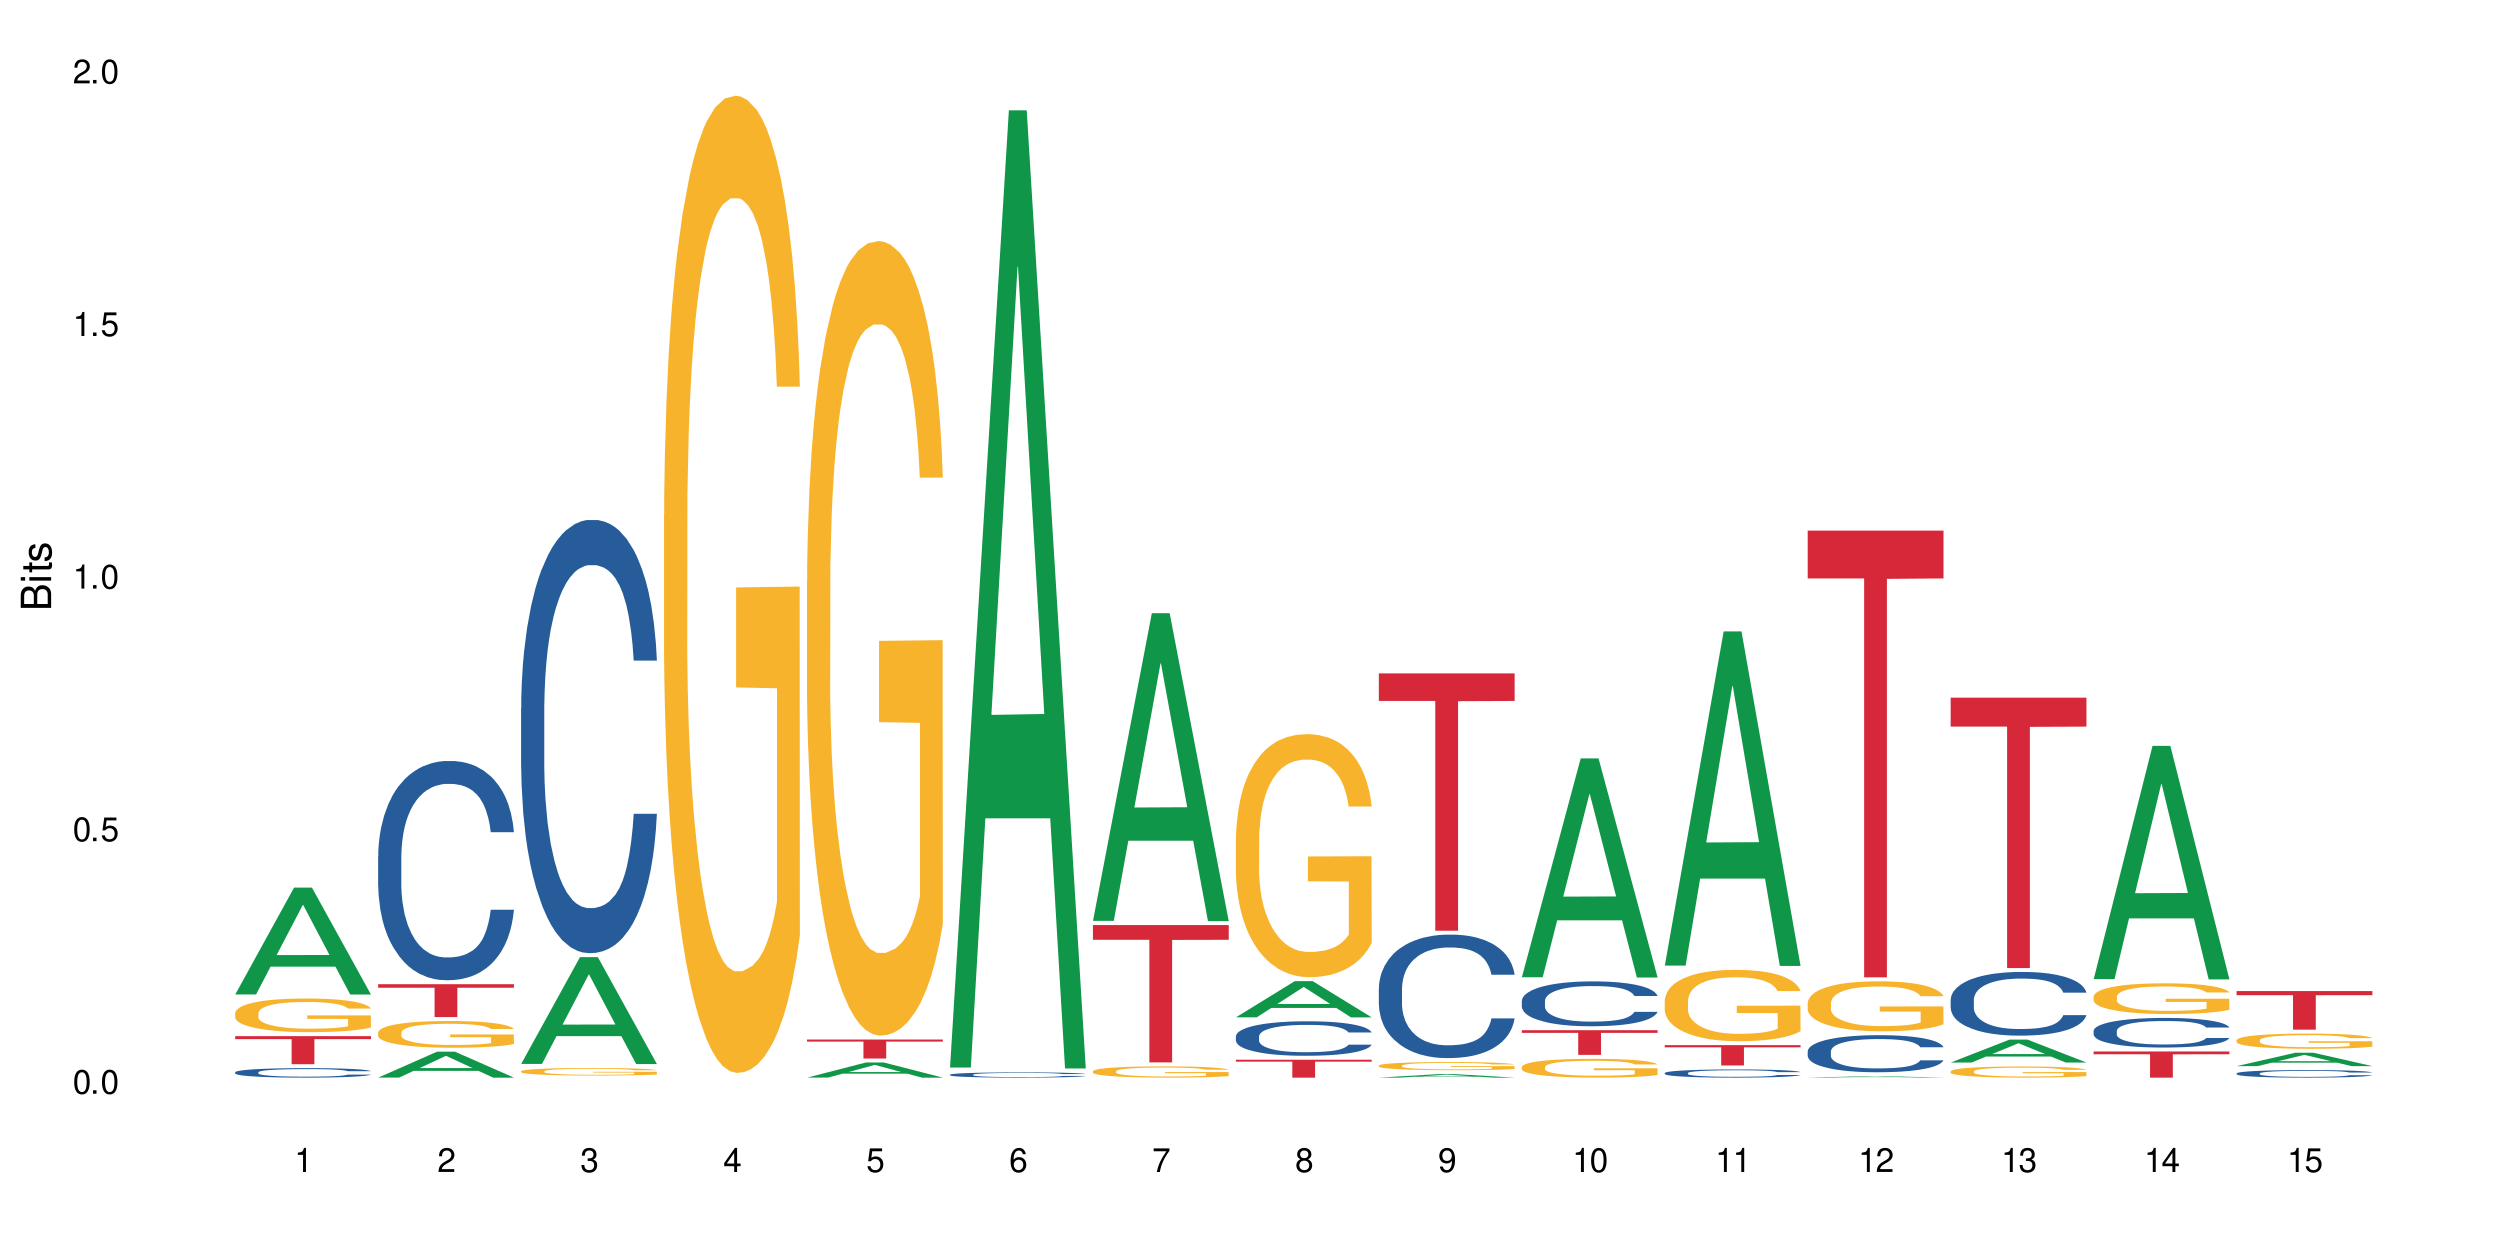 <?xml version="1.0" encoding="UTF-8"?>
<svg xmlns="http://www.w3.org/2000/svg" xmlns:xlink="http://www.w3.org/1999/xlink" width="720" height="360" viewBox="0 0 720 360">
<defs>
<g>
<g id="glyph-0-0">
</g>
<g id="glyph-0-1">
<path d="M 2.641 -6.938 C 2 -6.938 1.422 -6.656 1.078 -6.172 C 0.641 -5.562 0.406 -4.641 0.406 -3.359 C 0.406 -1.016 1.188 0.219 2.641 0.219 C 4.078 0.219 4.859 -1.016 4.859 -3.297 C 4.859 -4.641 4.656 -5.547 4.203 -6.172 C 3.844 -6.656 3.281 -6.938 2.641 -6.938 Z M 2.641 -6.188 C 3.547 -6.188 4 -5.25 4 -3.375 C 4 -1.406 3.562 -0.484 2.625 -0.484 C 1.734 -0.484 1.281 -1.438 1.281 -3.344 C 1.281 -5.25 1.734 -6.188 2.641 -6.188 Z M 2.641 -6.188 "/>
</g>
<g id="glyph-0-2">
<path d="M 1.828 -1 L 0.828 -1 L 0.828 0 L 1.828 0 Z M 1.828 -1 "/>
</g>
<g id="glyph-0-3">
<path d="M 4.562 -6.797 L 1.062 -6.797 L 0.547 -3.094 L 1.328 -3.094 C 1.719 -3.562 2.047 -3.734 2.578 -3.734 C 3.484 -3.734 4.062 -3.109 4.062 -2.094 C 4.062 -1.125 3.484 -0.531 2.578 -0.531 C 1.828 -0.531 1.375 -0.906 1.188 -1.672 L 0.328 -1.672 C 0.453 -1.109 0.547 -0.844 0.75 -0.594 C 1.125 -0.078 1.828 0.219 2.594 0.219 C 3.969 0.219 4.922 -0.781 4.922 -2.219 C 4.922 -3.562 4.031 -4.484 2.719 -4.484 C 2.25 -4.484 1.859 -4.359 1.469 -4.062 L 1.734 -5.969 L 4.562 -5.969 Z M 4.562 -6.797 "/>
</g>
<g id="glyph-0-4">
<path d="M 2.484 -4.938 L 2.484 0 L 3.328 0 L 3.328 -6.938 L 2.766 -6.938 C 2.469 -5.875 2.281 -5.734 0.984 -5.562 L 0.984 -4.938 Z M 2.484 -4.938 "/>
</g>
<g id="glyph-0-5">
<path d="M 4.859 -0.828 L 1.281 -0.828 C 1.359 -1.406 1.672 -1.781 2.5 -2.281 L 3.469 -2.828 C 4.406 -3.344 4.906 -4.062 4.906 -4.906 C 4.906 -5.484 4.672 -6.031 4.266 -6.406 C 3.859 -6.766 3.375 -6.938 2.719 -6.938 C 1.859 -6.938 1.219 -6.625 0.844 -6.031 C 0.609 -5.672 0.5 -5.234 0.484 -4.531 L 1.328 -4.531 C 1.359 -5.016 1.406 -5.281 1.531 -5.516 C 1.75 -5.938 2.188 -6.203 2.703 -6.203 C 3.469 -6.203 4.031 -5.641 4.031 -4.891 C 4.031 -4.344 3.719 -3.859 3.125 -3.516 L 2.234 -3 C 0.812 -2.172 0.406 -1.531 0.328 -0.016 L 4.859 -0.016 Z M 4.859 -0.828 "/>
</g>
<g id="glyph-0-6">
<path d="M 2.125 -3.188 L 2.578 -3.188 C 3.5 -3.188 3.984 -2.766 3.984 -1.922 C 3.984 -1.062 3.469 -0.531 2.594 -0.531 C 1.656 -0.531 1.203 -1 1.156 -2.016 L 0.312 -2.016 C 0.344 -1.453 0.438 -1.094 0.609 -0.781 C 0.953 -0.109 1.625 0.219 2.547 0.219 C 3.953 0.219 4.859 -0.625 4.859 -1.938 C 4.859 -2.828 4.516 -3.297 3.703 -3.594 C 4.344 -3.844 4.656 -4.328 4.656 -5.031 C 4.656 -6.219 3.875 -6.938 2.578 -6.938 C 1.203 -6.938 0.484 -6.172 0.453 -4.703 L 1.297 -4.703 C 1.312 -5.125 1.344 -5.359 1.453 -5.578 C 1.641 -5.969 2.062 -6.203 2.594 -6.203 C 3.344 -6.203 3.797 -5.75 3.797 -5 C 3.797 -4.516 3.609 -4.219 3.25 -4.047 C 3.016 -3.953 2.703 -3.922 2.125 -3.906 Z M 2.125 -3.188 "/>
</g>
<g id="glyph-0-7">
<path d="M 3.141 -1.672 L 3.141 0 L 3.984 0 L 3.984 -1.672 L 4.984 -1.672 L 4.984 -2.438 L 3.984 -2.438 L 3.984 -6.938 L 3.359 -6.938 L 0.266 -2.578 L 0.266 -1.672 Z M 3.141 -2.438 L 1 -2.438 L 3.141 -5.5 Z M 3.141 -2.438 "/>
</g>
<g id="glyph-0-8">
<path d="M 4.781 -5.125 C 4.609 -6.266 3.891 -6.938 2.844 -6.938 C 2.094 -6.938 1.422 -6.578 1.031 -5.953 C 0.594 -5.266 0.406 -4.422 0.406 -3.172 C 0.406 -2 0.578 -1.25 0.984 -0.641 C 1.359 -0.078 1.953 0.219 2.703 0.219 C 3.984 0.219 4.922 -0.75 4.922 -2.094 C 4.922 -3.375 4.062 -4.281 2.844 -4.281 C 2.172 -4.281 1.641 -4.031 1.281 -3.516 C 1.281 -5.234 1.828 -6.188 2.797 -6.188 C 3.391 -6.188 3.797 -5.797 3.938 -5.125 Z M 2.734 -3.531 C 3.547 -3.531 4.062 -2.953 4.062 -2.031 C 4.062 -1.156 3.484 -0.531 2.703 -0.531 C 1.922 -0.531 1.328 -1.188 1.328 -2.078 C 1.328 -2.938 1.906 -3.531 2.734 -3.531 Z M 2.734 -3.531 "/>
</g>
<g id="glyph-0-9">
<path d="M 4.984 -6.797 L 0.438 -6.797 L 0.438 -5.969 L 4.109 -5.969 C 2.5 -3.656 1.828 -2.234 1.328 0 L 2.219 0 C 2.594 -2.172 3.453 -4.047 4.984 -6.094 Z M 4.984 -6.797 "/>
</g>
<g id="glyph-0-10">
<path d="M 3.75 -3.656 C 4.469 -4.094 4.688 -4.438 4.688 -5.078 C 4.688 -6.172 3.844 -6.938 2.641 -6.938 C 1.438 -6.938 0.594 -6.172 0.594 -5.094 C 0.594 -4.438 0.812 -4.094 1.516 -3.656 C 0.734 -3.266 0.359 -2.703 0.359 -1.922 C 0.359 -0.656 1.281 0.219 2.641 0.219 C 3.984 0.219 4.922 -0.656 4.922 -1.922 C 4.922 -2.703 4.531 -3.266 3.75 -3.656 Z M 2.641 -6.188 C 3.359 -6.188 3.812 -5.75 3.812 -5.062 C 3.812 -4.406 3.344 -3.984 2.641 -3.984 C 1.922 -3.984 1.453 -4.406 1.453 -5.078 C 1.453 -5.75 1.922 -6.188 2.641 -6.188 Z M 2.641 -3.266 C 3.484 -3.266 4.062 -2.719 4.062 -1.906 C 4.062 -1.078 3.484 -0.531 2.625 -0.531 C 1.797 -0.531 1.219 -1.094 1.219 -1.906 C 1.219 -2.719 1.781 -3.266 2.641 -3.266 Z M 2.641 -3.266 "/>
</g>
<g id="glyph-0-11">
<path d="M 0.516 -1.578 C 0.672 -0.453 1.406 0.219 2.438 0.219 C 3.188 0.219 3.859 -0.141 4.266 -0.766 C 4.688 -1.453 4.891 -2.297 4.891 -3.547 C 4.891 -4.719 4.703 -5.453 4.312 -6.078 C 3.938 -6.641 3.344 -6.938 2.594 -6.938 C 1.297 -6.938 0.359 -5.969 0.359 -4.625 C 0.359 -3.344 1.234 -2.453 2.453 -2.453 C 3.094 -2.453 3.578 -2.672 4.016 -3.203 C 4 -1.484 3.469 -0.531 2.5 -0.531 C 1.906 -0.531 1.484 -0.906 1.359 -1.578 Z M 2.578 -6.203 C 3.375 -6.203 3.969 -5.531 3.969 -4.641 C 3.969 -3.797 3.391 -3.188 2.547 -3.188 C 1.734 -3.188 1.234 -3.766 1.234 -4.688 C 1.234 -5.562 1.797 -6.203 2.578 -6.203 Z M 2.578 -6.203 "/>
</g>
<g id="glyph-1-0">
</g>
<g id="glyph-1-1">
<path d="M 0 -0.953 L 0 -4.891 C 0 -5.719 -0.234 -6.344 -0.734 -6.797 C -1.188 -7.234 -1.812 -7.469 -2.5 -7.469 C -3.547 -7.469 -4.188 -7 -4.625 -5.875 C -4.984 -6.688 -5.625 -7.094 -6.531 -7.094 C -7.172 -7.094 -7.734 -6.859 -8.141 -6.391 C -8.562 -5.922 -8.75 -5.344 -8.75 -4.5 L -8.75 -0.953 Z M -4.984 -2.062 L -7.766 -2.062 L -7.766 -4.219 C -7.766 -4.844 -7.688 -5.203 -7.453 -5.5 C -7.219 -5.812 -6.859 -5.969 -6.375 -5.969 C -5.891 -5.969 -5.531 -5.812 -5.297 -5.5 C -5.062 -5.203 -4.984 -4.844 -4.984 -4.219 Z M -0.984 -2.062 L -4 -2.062 L -4 -4.781 C -4 -5.766 -3.438 -6.359 -2.484 -6.359 C -1.547 -6.359 -0.984 -5.766 -0.984 -4.781 Z M -0.984 -2.062 "/>
</g>
<g id="glyph-1-2">
<path d="M -6.281 -1.797 L -6.281 -0.797 L 0 -0.797 L 0 -1.797 Z M -8.75 -1.797 L -8.75 -0.797 L -7.484 -0.797 L -7.484 -1.797 Z M -8.75 -1.797 "/>
</g>
<g id="glyph-1-3">
<path d="M -6.281 -3.047 L -6.281 -2.016 L -8.016 -2.016 L -8.016 -1.016 L -6.281 -1.016 L -6.281 -0.172 L -5.469 -0.172 L -5.469 -1.016 L -0.719 -1.016 C -0.078 -1.016 0.281 -1.453 0.281 -2.234 C 0.281 -2.5 0.25 -2.719 0.188 -3.047 L -0.641 -3.047 C -0.609 -2.906 -0.594 -2.766 -0.594 -2.562 C -0.594 -2.141 -0.719 -2.016 -1.156 -2.016 L -5.469 -2.016 L -5.469 -3.047 Z M -6.281 -3.047 "/>
</g>
<g id="glyph-1-4">
<path d="M -4.531 -5.25 C -5.766 -5.25 -6.469 -4.422 -6.469 -2.969 C -6.469 -1.516 -5.719 -0.562 -4.547 -0.562 C -3.562 -0.562 -3.094 -1.062 -2.734 -2.562 L -2.516 -3.484 C -2.344 -4.188 -2.094 -4.469 -1.641 -4.469 C -1.047 -4.469 -0.641 -3.875 -0.641 -3 C -0.641 -2.453 -0.797 -2 -1.062 -1.75 C -1.25 -1.594 -1.422 -1.531 -1.875 -1.469 L -1.875 -0.406 C -0.422 -0.453 0.281 -1.266 0.281 -2.922 C 0.281 -4.5 -0.5 -5.516 -1.719 -5.516 C -2.656 -5.516 -3.172 -4.984 -3.469 -3.734 L -3.703 -2.766 C -3.891 -1.953 -4.156 -1.609 -4.594 -1.609 C -5.188 -1.609 -5.547 -2.125 -5.547 -2.938 C -5.547 -3.75 -5.203 -4.172 -4.531 -4.203 Z M -4.531 -5.25 "/>
</g>
</g>
</defs>
<rect x="-72" y="-36" width="864" height="432" fill="rgb(100%, 100%, 100%)" fill-opacity="1"/>
<path fill-rule="nonzero" fill="rgb(6.275%, 58.824%, 28.235%)" fill-opacity="1" d="M 67.73 286.406 L 67.773 286.375 L 84.695 255.625 L 89.836 255.625 L 106.844 286.434 L 100.867 286.434 L 96.605 278.391 L 77.926 278.391 L 73.75 286.406 L 67.73 286.406 L 79.723 275.066 L 94.895 275.035 L 87.328 260.656 L 87.246 260.629 L 87.16 260.715 L 79.684 275.035 L 79.723 275.066 Z M 67.73 286.406 "/>
<path fill-rule="nonzero" fill="rgb(14.51%, 36.078%, 60%)" fill-opacity="1" d="M 67.73 308.812 L 67.777 308.809 L 67.777 308.75 L 67.922 308.656 L 68.254 308.535 L 68.59 308.453 L 69.449 308.305 L 70.641 308.16 L 71.879 308.051 L 72.785 307.984 L 73.598 307.938 L 75.457 307.844 L 76.652 307.797 L 77.938 307.754 L 79.512 307.711 L 80.656 307.684 L 83.234 307.645 L 85.141 307.629 L 86.621 307.621 L 89.816 307.621 L 91.723 307.629 L 93.105 307.641 L 94.633 307.664 L 95.922 307.684 L 98.164 307.742 L 100.168 307.809 L 101.074 307.852 L 102.504 307.93 L 103.602 308.004 L 104.363 308.07 L 105.223 308.16 L 105.984 308.273 L 106.559 308.402 L 106.844 308.508 L 100.168 308.508 L 99.832 308.41 L 99.449 308.332 L 98.734 308.23 L 98.02 308.156 L 97.02 308.082 L 96.113 308.035 L 94.871 307.988 L 93.773 307.957 L 92.629 307.938 L 91.531 307.922 L 89.434 307.906 L 87 307.906 L 86.094 307.91 L 84.234 307.93 L 83.234 307.949 L 81.801 307.984 L 80.801 308.016 L 79.609 308.066 L 78.797 308.109 L 77.797 308.172 L 77.078 308.23 L 76.27 308.312 L 75.793 308.375 L 75.363 308.445 L 74.98 308.531 L 74.695 308.617 L 74.504 308.711 L 74.41 308.801 L 74.41 309.188 L 74.504 309.277 L 74.742 309.383 L 75.363 309.535 L 76.27 309.668 L 77.32 309.773 L 78.32 309.848 L 78.891 309.883 L 79.656 309.926 L 80.848 309.977 L 82.566 310.023 L 83.566 310.047 L 85.094 310.066 L 86.668 310.074 L 88.766 310.074 L 90.625 310.066 L 91.867 310.051 L 93.156 310.031 L 94.918 309.988 L 96.016 309.949 L 96.969 309.902 L 97.688 309.855 L 98.164 309.816 L 98.879 309.738 L 99.449 309.652 L 99.879 309.562 L 100.168 309.48 L 106.844 309.48 L 106.559 309.578 L 106.129 309.676 L 105.699 309.75 L 105.031 309.836 L 104.27 309.914 L 103.172 310.004 L 102.266 310.059 L 101.074 310.121 L 99.977 310.172 L 98.781 310.211 L 97.02 310.262 L 95.875 310.289 L 94.633 310.309 L 93.156 310.332 L 91.293 310.348 L 89.289 310.359 L 87.43 310.359 L 85.426 310.355 L 83.949 310.344 L 81.992 310.324 L 79.559 310.277 L 77.797 310.23 L 76.414 310.184 L 75.219 310.133 L 73.883 310.066 L 72.168 309.953 L 71.117 309.871 L 70.402 309.801 L 69.59 309.703 L 69.02 309.613 L 68.352 309.473 L 67.875 309.297 L 67.73 309.156 Z M 67.73 308.812 "/>
<path fill-rule="nonzero" fill="rgb(96.863%, 70.196%, 16.863%)" fill-opacity="1" d="M 67.73 291.723 L 67.777 291.711 L 67.777 291.535 L 67.969 291.137 L 68.445 290.59 L 69.066 290.137 L 69.734 289.781 L 70.164 289.598 L 70.879 289.332 L 71.5 289.137 L 73.074 288.738 L 75.078 288.367 L 76.172 288.207 L 77.414 288.059 L 79.18 287.891 L 79.988 287.828 L 82.469 287.684 L 85.285 287.598 L 88.383 287.57 L 89.816 287.578 L 91.77 287.613 L 94.441 287.711 L 95.969 287.801 L 97.16 287.891 L 98.402 288.004 L 99.926 288.18 L 101.359 288.395 L 102.504 288.605 L 103.648 288.871 L 104.602 289.156 L 105.414 289.465 L 106.129 289.836 L 106.559 290.145 L 106.844 290.457 L 100.215 290.457 L 99.832 290.145 L 99.402 289.906 L 98.688 289.613 L 97.973 289.402 L 97.258 289.234 L 95.922 289.004 L 94.777 288.863 L 93.344 288.738 L 91.961 288.66 L 90.387 288.605 L 89.434 288.59 L 86.906 288.59 L 84.617 288.648 L 83.281 288.723 L 82.328 288.793 L 80.992 288.926 L 80.18 289.031 L 79.703 289.102 L 78.273 289.375 L 77.32 289.625 L 76.793 289.793 L 76.125 290.059 L 75.648 290.297 L 75.125 290.648 L 74.84 290.914 L 74.457 291.516 L 74.41 293.109 L 74.551 293.445 L 74.84 293.809 L 75.219 294.129 L 75.793 294.465 L 76.363 294.723 L 77.367 295.066 L 78.227 295.297 L 78.891 295.445 L 80.18 295.688 L 80.703 295.766 L 81.945 295.926 L 83.234 296.051 L 84.809 296.156 L 86 296.207 L 87.906 296.254 L 90.34 296.254 L 93.203 296.199 L 95.016 296.129 L 96.254 296.059 L 97.066 295.996 L 98.066 295.898 L 98.781 295.809 L 99.449 295.711 L 100.262 295.562 L 100.262 293.445 L 88.48 293.438 L 88.48 292.445 L 106.797 292.438 L 106.844 295.898 L 105.844 296.137 L 104.602 296.367 L 103.41 296.543 L 102.168 296.695 L 100.406 296.863 L 98.973 296.969 L 96.781 297.094 L 94.777 297.172 L 92.676 297.227 L 90.816 297.254 L 88.621 297.262 L 86.668 297.242 L 84.57 297.191 L 82.898 297.121 L 81.371 297.031 L 79.848 296.918 L 77.938 296.73 L 76.699 296.578 L 75.41 296.395 L 74.121 296.172 L 72.977 295.934 L 72.215 295.746 L 71.453 295.535 L 70.641 295.27 L 69.879 294.969 L 69.305 294.695 L 68.781 294.387 L 68.398 294.094 L 68.016 293.695 L 67.828 293.375 L 67.73 293.102 Z M 67.73 291.723 "/>
<path fill-rule="nonzero" fill="rgb(83.922%, 15.686%, 22.353%)" fill-opacity="1" d="M 67.73 298.398 L 106.844 298.398 L 106.844 299.262 L 90.543 299.27 L 90.543 306.484 L 83.984 306.484 L 83.984 299.277 L 83.891 299.262 L 67.73 299.262 Z M 67.73 298.398 "/>
<path fill-rule="nonzero" fill="rgb(6.275%, 58.824%, 28.235%)" fill-opacity="1" d="M 108.902 310.355 L 108.945 310.348 L 125.867 302.883 L 131.008 302.883 L 148.016 310.359 L 142.039 310.359 L 137.777 308.41 L 119.098 308.41 L 114.922 310.355 L 108.902 310.355 L 120.895 307.602 L 136.062 307.594 L 128.5 304.105 L 128.418 304.098 L 128.332 304.121 L 120.855 307.594 L 120.895 307.602 Z M 108.902 310.355 "/>
<path fill-rule="nonzero" fill="rgb(14.51%, 36.078%, 60%)" fill-opacity="1" d="M 108.902 246.656 L 108.949 246.598 L 108.949 245.215 L 109.094 243.02 L 109.426 240.25 L 109.762 238.348 L 110.621 234.941 L 111.812 231.652 L 113.051 229.113 L 113.957 227.613 L 114.77 226.461 L 116.629 224.324 L 117.82 223.23 L 119.109 222.25 L 120.684 221.266 L 121.828 220.691 L 124.406 219.766 L 126.312 219.363 L 127.793 219.191 L 130.988 219.191 L 132.895 219.422 L 134.277 219.711 L 135.805 220.172 L 137.094 220.691 L 139.336 221.961 L 141.336 223.574 L 142.242 224.5 L 143.676 226.289 L 144.773 228.02 L 145.535 229.52 L 146.395 231.652 L 147.156 234.25 L 147.73 237.191 L 148.016 239.676 L 141.336 239.676 L 141.004 237.367 L 140.621 235.578 L 139.906 233.211 L 139.191 231.539 L 138.191 229.863 L 137.285 228.77 L 136.043 227.672 L 134.945 226.98 L 133.801 226.461 L 132.703 226.113 L 130.605 225.77 L 128.172 225.77 L 127.266 225.883 L 125.406 226.344 L 124.406 226.75 L 122.973 227.559 L 121.973 228.309 L 120.781 229.461 L 119.969 230.441 L 118.969 231.941 L 118.25 233.27 L 117.441 235.172 L 116.965 236.617 L 116.535 238.23 L 116.152 240.137 L 115.867 242.156 L 115.676 244.289 L 115.582 246.367 L 115.582 255.312 L 115.676 257.387 L 115.914 259.812 L 116.535 263.332 L 117.441 266.391 L 118.488 268.812 L 119.492 270.543 L 120.062 271.352 L 120.828 272.277 L 122.02 273.43 L 123.738 274.582 L 124.738 275.047 L 126.266 275.508 L 127.84 275.738 L 129.938 275.738 L 131.797 275.508 L 133.039 275.219 L 134.324 274.758 L 136.09 273.777 L 137.188 272.852 L 138.141 271.758 L 138.859 270.66 L 139.336 269.738 L 140.051 267.949 L 140.621 265.984 L 141.051 263.965 L 141.336 262.004 L 148.016 262.004 L 147.73 264.312 L 147.301 266.562 L 146.871 268.238 L 146.203 270.258 L 145.441 272.043 L 144.344 274.062 L 143.438 275.391 L 142.242 276.832 L 141.148 277.93 L 139.953 278.91 L 138.191 280.066 L 137.043 280.641 L 135.805 281.16 L 134.324 281.621 L 132.465 282.027 L 130.461 282.258 L 128.602 282.316 L 126.598 282.199 L 125.121 281.969 L 123.164 281.449 L 120.73 280.41 L 118.969 279.316 L 117.582 278.219 L 116.391 277.066 L 115.055 275.508 L 113.34 272.969 L 112.289 271.008 L 111.574 269.391 L 110.762 267.141 L 110.191 265.121 L 109.523 261.891 L 109.047 257.793 L 108.902 254.617 Z M 108.902 246.656 "/>
<path fill-rule="nonzero" fill="rgb(96.863%, 70.196%, 16.863%)" fill-opacity="1" d="M 108.902 297.348 L 108.949 297.34 L 108.949 297.199 L 109.141 296.883 L 109.617 296.449 L 110.238 296.09 L 110.906 295.809 L 111.336 295.66 L 112.051 295.449 L 112.672 295.297 L 114.246 294.98 L 116.25 294.684 L 117.344 294.559 L 118.586 294.438 L 120.352 294.305 L 121.16 294.254 L 123.641 294.141 L 126.457 294.07 L 129.555 294.051 L 130.988 294.059 L 132.941 294.086 L 135.613 294.164 L 137.141 294.234 L 138.332 294.305 L 139.574 294.395 L 141.098 294.535 L 142.531 294.703 L 143.676 294.875 L 144.82 295.086 L 145.773 295.309 L 146.586 295.555 L 147.301 295.852 L 147.73 296.098 L 148.016 296.344 L 141.387 296.344 L 141.004 296.098 L 140.574 295.906 L 139.859 295.676 L 139.145 295.508 L 138.43 295.371 L 137.094 295.191 L 135.949 295.078 L 134.516 294.98 L 133.133 294.914 L 131.559 294.875 L 130.605 294.859 L 128.078 294.859 L 125.789 294.91 L 124.453 294.965 L 123.5 295.02 L 122.164 295.125 L 121.352 295.211 L 120.875 295.266 L 119.445 295.484 L 118.488 295.684 L 117.965 295.816 L 117.297 296.027 L 116.82 296.215 L 116.297 296.496 L 116.008 296.707 L 115.629 297.188 L 115.582 298.453 L 115.723 298.719 L 116.008 299.008 L 116.391 299.262 L 116.965 299.527 L 117.535 299.73 L 118.539 300.004 L 119.395 300.188 L 120.062 300.309 L 121.352 300.496 L 121.875 300.559 L 123.117 300.688 L 124.406 300.785 L 125.98 300.871 L 127.172 300.91 L 129.078 300.945 L 131.512 300.945 L 134.375 300.906 L 136.188 300.848 L 137.426 300.793 L 138.238 300.742 L 139.238 300.664 L 139.953 300.594 L 140.621 300.52 L 141.434 300.398 L 141.434 298.719 L 129.652 298.711 L 129.652 297.926 L 147.969 297.918 L 148.016 300.664 L 147.016 300.855 L 145.773 301.039 L 144.582 301.18 L 143.34 301.297 L 141.578 301.434 L 140.145 301.516 L 137.949 301.613 L 135.949 301.68 L 133.848 301.719 L 131.988 301.742 L 129.793 301.75 L 127.84 301.734 L 125.742 301.691 L 124.07 301.637 L 122.543 301.566 L 121.02 301.473 L 119.109 301.328 L 117.871 301.207 L 116.582 301.059 L 115.293 300.883 L 114.148 300.695 L 113.387 300.547 L 112.625 300.379 L 111.812 300.168 L 111.051 299.926 L 110.477 299.711 L 109.953 299.465 L 109.57 299.23 L 109.188 298.914 L 108.996 298.664 L 108.902 298.445 Z M 108.902 297.348 "/>
<path fill-rule="nonzero" fill="rgb(83.922%, 15.686%, 22.353%)" fill-opacity="1" d="M 108.902 283.453 L 148.016 283.453 L 148.016 284.465 L 131.715 284.473 L 131.715 292.914 L 125.156 292.914 L 125.156 284.48 L 125.062 284.465 L 108.902 284.465 Z M 108.902 283.453 "/>
<path fill-rule="nonzero" fill="rgb(6.275%, 58.824%, 28.235%)" fill-opacity="1" d="M 150.074 306.418 L 150.117 306.387 L 167.039 275.656 L 172.18 275.656 L 189.188 306.445 L 183.211 306.445 L 178.949 298.41 L 160.27 298.41 L 156.09 306.418 L 150.074 306.418 L 162.066 295.086 L 177.234 295.055 L 169.672 280.688 L 169.59 280.66 L 169.504 280.746 L 162.027 295.055 L 162.066 295.086 Z M 150.074 306.418 "/>
<path fill-rule="nonzero" fill="rgb(14.51%, 36.078%, 60%)" fill-opacity="1" d="M 150.074 204.047 L 150.121 203.934 L 150.121 201.199 L 150.266 196.863 L 150.598 191.391 L 150.934 187.629 L 151.793 180.898 L 152.984 174.398 L 154.223 169.383 L 155.129 166.418 L 155.941 164.137 L 157.801 159.918 L 158.992 157.75 L 160.281 155.812 L 161.855 153.875 L 163 152.734 L 165.578 150.91 L 167.484 150.109 L 168.965 149.77 L 172.16 149.77 L 174.066 150.223 L 175.449 150.793 L 176.977 151.707 L 178.266 152.734 L 180.508 155.242 L 182.508 158.434 L 183.414 160.258 L 184.848 163.793 L 185.945 167.215 L 186.707 170.18 L 187.566 174.398 L 188.328 179.531 L 188.902 185.348 L 189.188 190.25 L 182.508 190.25 L 182.176 185.688 L 181.793 182.152 L 181.078 177.477 L 180.363 174.172 L 179.359 170.863 L 178.453 168.699 L 177.215 166.531 L 176.117 165.164 L 174.973 164.137 L 173.875 163.453 L 171.777 162.77 L 169.344 162.77 L 168.438 162.996 L 166.578 163.906 L 165.578 164.707 L 164.145 166.305 L 163.145 167.785 L 161.953 170.066 L 161.141 172.004 L 160.137 174.969 L 159.422 177.594 L 158.613 181.355 L 158.137 184.207 L 157.707 187.398 L 157.324 191.164 L 157.039 195.152 L 156.848 199.371 L 156.754 203.477 L 156.754 221.152 L 156.848 225.258 L 157.086 230.047 L 157.707 237.004 L 158.613 243.047 L 159.66 247.836 L 160.664 251.258 L 161.234 252.855 L 162 254.68 L 163.191 256.961 L 164.91 259.242 L 165.91 260.152 L 167.438 261.066 L 169.012 261.52 L 171.109 261.52 L 172.969 261.066 L 174.211 260.496 L 175.496 259.582 L 177.262 257.645 L 178.359 255.82 L 179.312 253.652 L 180.027 251.488 L 180.508 249.66 L 181.223 246.125 L 181.793 242.25 L 182.223 238.258 L 182.508 234.383 L 189.188 234.383 L 188.902 238.941 L 188.473 243.391 L 188.043 246.695 L 187.375 250.688 L 186.613 254.223 L 185.516 258.215 L 184.609 260.836 L 183.414 263.688 L 182.32 265.855 L 181.125 267.793 L 179.359 270.074 L 178.215 271.215 L 176.977 272.242 L 175.496 273.152 L 173.637 273.949 L 171.633 274.406 L 169.773 274.52 L 167.77 274.293 L 166.293 273.836 L 164.336 272.812 L 161.902 270.758 L 160.137 268.59 L 158.754 266.426 L 157.562 264.145 L 156.227 261.066 L 154.512 256.047 L 153.461 252.172 L 152.746 248.977 L 151.934 244.531 L 151.363 240.539 L 150.695 234.152 L 150.219 226.059 L 150.074 219.785 Z M 150.074 204.047 "/>
<path fill-rule="nonzero" fill="rgb(96.863%, 70.196%, 16.863%)" fill-opacity="1" d="M 150.074 308.512 L 150.121 308.512 L 150.121 308.473 L 150.312 308.383 L 150.789 308.258 L 151.41 308.156 L 152.078 308.078 L 152.508 308.035 L 153.223 307.977 L 153.844 307.934 L 155.418 307.844 L 157.418 307.762 L 158.516 307.723 L 159.758 307.691 L 161.523 307.652 L 162.332 307.641 L 164.812 307.605 L 167.629 307.586 L 170.727 307.582 L 172.16 307.582 L 174.113 307.59 L 176.785 307.613 L 178.312 307.633 L 179.504 307.652 L 180.746 307.68 L 182.27 307.719 L 183.703 307.766 L 184.848 307.812 L 185.992 307.875 L 186.945 307.938 L 187.758 308.008 L 188.473 308.09 L 188.902 308.16 L 189.188 308.23 L 182.559 308.23 L 182.176 308.16 L 181.746 308.105 L 181.031 308.039 L 180.316 307.992 L 179.602 307.953 L 178.266 307.902 L 177.121 307.871 L 175.688 307.844 L 174.305 307.824 L 172.73 307.812 L 171.777 307.809 L 169.25 307.809 L 166.961 307.824 L 165.625 307.84 L 164.672 307.855 L 163.336 307.887 L 162.523 307.91 L 162.047 307.926 L 160.617 307.988 L 159.66 308.043 L 159.137 308.082 L 158.469 308.141 L 157.992 308.195 L 157.469 308.273 L 157.18 308.332 L 156.801 308.469 L 156.754 308.824 L 156.895 308.902 L 157.18 308.984 L 157.562 309.055 L 158.137 309.129 L 158.707 309.188 L 159.711 309.266 L 160.566 309.316 L 161.234 309.352 L 162.523 309.406 L 163.047 309.422 L 164.289 309.457 L 165.578 309.484 L 167.148 309.508 L 168.344 309.523 L 170.25 309.531 L 172.684 309.531 L 175.547 309.52 L 177.359 309.504 L 178.598 309.488 L 179.41 309.473 L 180.41 309.453 L 181.125 309.434 L 181.793 309.41 L 182.605 309.375 L 182.605 308.902 L 170.824 308.898 L 170.824 308.676 L 189.141 308.676 L 189.188 309.453 L 188.188 309.504 L 186.945 309.559 L 185.754 309.598 L 184.512 309.633 L 182.746 309.668 L 181.316 309.691 L 179.121 309.719 L 177.121 309.738 L 175.02 309.75 L 173.16 309.758 L 170.965 309.758 L 169.012 309.754 L 166.91 309.742 L 165.242 309.727 L 163.715 309.707 L 162.191 309.68 L 160.281 309.641 L 159.043 309.605 L 157.754 309.562 L 156.465 309.516 L 155.32 309.461 L 154.559 309.418 L 153.793 309.371 L 152.984 309.312 L 152.219 309.242 L 151.648 309.184 L 151.125 309.113 L 150.742 309.047 L 150.359 308.957 L 150.168 308.887 L 150.074 308.824 Z M 150.074 308.512 "/>
<path fill-rule="nonzero" fill="rgb(96.863%, 70.196%, 16.863%)" fill-opacity="1" d="M 191.246 148.109 L 191.293 147.852 L 191.293 142.711 L 191.484 131.145 L 191.961 115.207 L 192.582 102.098 L 193.25 91.816 L 193.68 86.422 L 194.395 78.711 L 195.016 73.055 L 196.59 61.488 L 198.59 50.691 L 199.688 46.066 L 200.93 41.695 L 202.695 36.812 L 203.504 35.016 L 205.984 30.902 L 208.801 28.332 L 211.898 27.559 L 213.332 27.816 L 215.285 28.844 L 217.957 31.672 L 219.484 34.242 L 220.676 36.812 L 221.918 40.156 L 223.441 45.297 L 224.875 51.465 L 226.02 57.633 L 227.164 65.344 L 228.117 73.57 L 228.93 82.566 L 229.645 93.359 L 230.074 102.355 L 230.359 111.352 L 223.73 111.352 L 223.348 102.355 L 222.918 95.418 L 222.203 86.934 L 221.488 80.766 L 220.77 75.883 L 219.438 69.199 L 218.293 65.086 L 216.859 61.488 L 215.477 59.176 L 213.902 57.633 L 212.949 57.117 L 210.422 57.117 L 208.133 58.918 L 206.797 60.973 L 205.84 63.031 L 204.508 66.887 L 203.695 69.969 L 203.219 72.027 L 201.789 79.996 L 200.832 87.191 L 200.309 92.074 L 199.641 99.785 L 199.164 106.727 L 198.641 117.008 L 198.352 124.719 L 197.973 142.195 L 197.922 188.461 L 198.066 198.227 L 198.352 208.766 L 198.734 218.02 L 199.309 227.785 L 199.879 235.242 L 200.883 245.266 L 201.738 251.949 L 202.406 256.316 L 203.695 263.258 L 204.219 265.57 L 205.461 270.195 L 206.746 273.797 L 208.32 276.879 L 209.516 278.422 L 211.422 279.707 L 213.855 279.707 L 216.719 278.164 L 218.531 276.109 L 219.77 274.051 L 220.582 272.254 L 221.582 269.426 L 222.297 266.855 L 222.965 264.027 L 223.777 259.66 L 223.777 198.227 L 211.996 197.973 L 211.996 169.184 L 230.312 168.926 L 230.359 269.426 L 229.355 276.367 L 228.117 283.047 L 226.926 288.188 L 225.684 292.559 L 223.918 297.441 L 222.488 300.527 L 220.293 304.125 L 218.293 306.438 L 216.191 307.98 L 214.332 308.75 L 212.137 309.008 L 210.184 308.496 L 208.082 306.953 L 206.414 304.895 L 204.887 302.324 L 203.359 298.984 L 201.453 293.586 L 200.215 289.219 L 198.926 283.82 L 197.637 277.395 L 196.492 270.453 L 195.73 265.055 L 194.965 258.887 L 194.156 251.176 L 193.391 242.438 L 192.82 234.469 L 192.297 225.473 L 191.914 216.992 L 191.531 205.426 L 191.34 196.172 L 191.246 188.203 Z M 191.246 148.109 "/>
<path fill-rule="nonzero" fill="rgb(6.275%, 58.824%, 28.235%)" fill-opacity="1" d="M 232.418 310.355 L 232.461 310.352 L 249.383 305.996 L 254.523 305.996 L 271.531 310.359 L 265.555 310.359 L 261.293 309.223 L 242.613 309.223 L 238.434 310.355 L 232.418 310.355 L 244.41 308.75 L 259.578 308.746 L 252.016 306.707 L 251.934 306.703 L 251.848 306.715 L 244.367 308.746 L 244.41 308.75 Z M 232.418 310.355 "/>
<path fill-rule="nonzero" fill="rgb(96.863%, 70.196%, 16.863%)" fill-opacity="1" d="M 232.418 167.434 L 232.465 167.227 L 232.465 163.047 L 232.656 153.641 L 233.133 140.688 L 233.754 130.027 L 234.422 121.668 L 234.852 117.281 L 235.566 111.012 L 236.188 106.414 L 237.758 97.008 L 239.762 88.23 L 240.859 84.469 L 242.102 80.918 L 243.863 76.945 L 244.676 75.484 L 247.156 72.141 L 249.969 70.051 L 253.07 69.422 L 254.504 69.633 L 256.457 70.469 L 259.129 72.766 L 260.656 74.855 L 261.848 76.945 L 263.086 79.664 L 264.613 83.844 L 266.047 88.859 L 267.191 93.875 L 268.336 100.145 L 269.289 106.832 L 270.098 114.145 L 270.816 122.922 L 271.246 130.238 L 271.531 137.551 L 264.898 137.551 L 264.52 130.238 L 264.09 124.594 L 263.375 117.699 L 262.66 112.684 L 261.941 108.711 L 260.609 103.277 L 259.461 99.934 L 258.031 97.008 L 256.648 95.129 L 255.074 93.875 L 254.121 93.457 L 251.594 93.457 L 249.305 94.918 L 247.969 96.59 L 247.012 98.262 L 245.676 101.398 L 244.867 103.906 L 244.391 105.578 L 242.957 112.055 L 242.004 117.906 L 241.48 121.879 L 240.812 128.148 L 240.336 133.789 L 239.812 142.148 L 239.523 148.418 L 239.145 162.629 L 239.094 200.246 L 239.238 208.188 L 239.523 216.754 L 239.906 224.277 L 240.48 232.219 L 241.051 238.281 L 242.051 246.43 L 242.91 251.863 L 243.578 255.414 L 244.867 261.059 L 245.391 262.938 L 246.633 266.699 L 247.918 269.625 L 249.492 272.133 L 250.688 273.387 L 252.594 274.434 L 255.027 274.434 L 257.887 273.18 L 259.699 271.508 L 260.941 269.836 L 261.754 268.371 L 262.754 266.074 L 263.469 263.984 L 264.137 261.684 L 264.949 258.133 L 264.949 208.188 L 253.168 207.977 L 253.168 184.57 L 271.484 184.363 L 271.531 266.074 L 270.527 271.715 L 269.289 277.148 L 268.098 281.328 L 266.855 284.883 L 265.09 288.852 L 263.66 291.359 L 261.465 294.285 L 259.461 296.168 L 257.363 297.422 L 255.504 298.047 L 253.309 298.258 L 251.355 297.84 L 249.254 296.586 L 247.586 294.914 L 246.059 292.824 L 244.531 290.105 L 242.625 285.719 L 241.387 282.164 L 240.098 277.777 L 238.809 272.551 L 237.664 266.91 L 236.902 262.52 L 236.137 257.504 L 235.328 251.238 L 234.562 244.133 L 233.992 237.652 L 233.465 230.34 L 233.086 223.441 L 232.703 214.039 L 232.512 206.516 L 232.418 200.035 Z M 232.418 167.434 "/>
<path fill-rule="nonzero" fill="rgb(83.922%, 15.686%, 22.353%)" fill-opacity="1" d="M 232.418 299.395 L 271.531 299.395 L 271.531 299.977 L 255.23 299.984 L 255.23 304.859 L 248.672 304.859 L 248.672 299.988 L 248.574 299.977 L 232.418 299.977 Z M 232.418 299.395 "/>
<path fill-rule="nonzero" fill="rgb(6.275%, 58.824%, 28.235%)" fill-opacity="1" d="M 273.59 307.449 L 273.629 307.191 L 290.555 31.773 L 295.695 31.773 L 312.703 307.711 L 306.727 307.711 L 302.465 235.68 L 283.785 235.68 L 279.605 307.449 L 273.59 307.449 L 285.582 205.887 L 300.75 205.625 L 293.188 76.855 L 293.105 76.598 L 293.02 77.375 L 285.539 205.625 L 285.582 205.887 Z M 273.59 307.449 "/>
<path fill-rule="nonzero" fill="rgb(14.51%, 36.078%, 60%)" fill-opacity="1" d="M 273.59 309.504 L 273.637 309.504 L 273.637 309.469 L 273.781 309.418 L 274.113 309.352 L 274.449 309.305 L 275.305 309.223 L 276.5 309.145 L 277.738 309.082 L 278.645 309.047 L 279.457 309.02 L 281.316 308.969 L 282.508 308.941 L 283.797 308.918 L 285.371 308.895 L 286.516 308.883 L 289.09 308.859 L 291 308.848 L 292.477 308.844 L 295.672 308.844 L 297.582 308.852 L 298.965 308.855 L 300.492 308.867 L 301.777 308.883 L 304.02 308.91 L 306.023 308.949 L 306.93 308.973 L 308.363 309.016 L 309.457 309.059 L 310.223 309.094 L 311.082 309.145 L 311.844 309.207 L 312.414 309.277 L 312.703 309.336 L 306.023 309.336 L 305.691 309.281 L 305.309 309.238 L 304.594 309.18 L 303.879 309.141 L 302.875 309.102 L 301.969 309.074 L 300.73 309.047 L 299.633 309.031 L 298.488 309.02 L 297.391 309.012 L 295.293 309.004 L 291.953 309.004 L 290.094 309.016 L 289.09 309.027 L 287.66 309.047 L 286.66 309.062 L 285.465 309.09 L 284.656 309.113 L 283.652 309.152 L 282.938 309.184 L 282.129 309.23 L 281.648 309.262 L 281.223 309.301 L 280.84 309.348 L 280.555 309.395 L 280.363 309.449 L 280.266 309.496 L 280.266 309.711 L 280.363 309.762 L 280.602 309.82 L 281.223 309.906 L 282.129 309.977 L 283.176 310.035 L 284.18 310.078 L 284.75 310.098 L 285.516 310.121 L 286.707 310.148 L 288.422 310.176 L 289.426 310.188 L 290.953 310.195 L 292.527 310.203 L 294.625 310.203 L 296.484 310.195 L 297.727 310.191 L 299.012 310.18 L 300.777 310.156 L 301.875 310.133 L 302.828 310.105 L 303.543 310.082 L 304.02 310.059 L 304.738 310.016 L 305.309 309.969 L 305.738 309.922 L 306.023 309.871 L 312.703 309.871 L 312.414 309.93 L 311.988 309.98 L 311.559 310.023 L 310.891 310.07 L 310.125 310.113 L 309.027 310.164 L 308.121 310.195 L 306.93 310.23 L 305.832 310.254 L 304.641 310.277 L 302.875 310.305 L 301.73 310.32 L 300.492 310.332 L 299.012 310.344 L 297.152 310.355 L 295.148 310.359 L 291.285 310.359 L 289.805 310.352 L 287.852 310.34 L 285.418 310.316 L 283.652 310.289 L 282.27 310.262 L 281.078 310.234 L 279.742 310.195 L 278.023 310.137 L 276.977 310.09 L 276.262 310.051 L 275.449 309.996 L 274.875 309.949 L 274.211 309.871 L 273.73 309.773 L 273.59 309.695 Z M 273.59 309.504 "/>
<path fill-rule="nonzero" fill="rgb(6.275%, 58.824%, 28.235%)" fill-opacity="1" d="M 314.762 265.207 L 314.801 265.125 L 331.727 176.602 L 336.867 176.602 L 353.875 265.293 L 347.898 265.293 L 343.637 242.141 L 324.957 242.141 L 320.777 265.207 L 314.762 265.207 L 326.754 232.562 L 341.922 232.48 L 334.359 191.094 L 334.273 191.008 L 334.191 191.258 L 326.711 232.48 L 326.754 232.562 Z M 314.762 265.207 "/>
<path fill-rule="nonzero" fill="rgb(96.863%, 70.196%, 16.863%)" fill-opacity="1" d="M 314.762 308.504 L 314.809 308.5 L 314.809 308.441 L 315 308.309 L 315.477 308.125 L 316.098 307.973 L 316.766 307.855 L 317.191 307.793 L 317.91 307.703 L 318.527 307.641 L 320.102 307.508 L 322.105 307.383 L 323.203 307.328 L 324.445 307.277 L 326.207 307.223 L 327.02 307.199 L 329.5 307.152 L 332.312 307.125 L 335.414 307.113 L 336.844 307.117 L 338.801 307.129 L 341.473 307.16 L 343 307.191 L 344.191 307.223 L 345.43 307.262 L 346.957 307.32 L 348.387 307.391 L 349.531 307.461 L 350.68 307.551 L 351.633 307.645 L 352.441 307.75 L 353.16 307.875 L 353.586 307.977 L 353.875 308.082 L 347.242 308.082 L 346.863 307.977 L 346.434 307.898 L 345.719 307.801 L 345 307.727 L 344.285 307.672 L 342.949 307.594 L 341.805 307.547 L 340.375 307.508 L 338.992 307.48 L 337.418 307.461 L 336.465 307.457 L 333.938 307.457 L 331.645 307.477 L 330.309 307.5 L 329.355 307.523 L 328.02 307.566 L 327.211 307.605 L 326.734 307.629 L 325.301 307.719 L 324.348 307.801 L 323.824 307.859 L 323.156 307.949 L 322.68 308.027 L 322.152 308.145 L 321.867 308.234 L 321.484 308.438 L 321.438 308.969 L 321.582 309.082 L 321.867 309.203 L 322.25 309.312 L 322.82 309.426 L 323.395 309.512 L 324.395 309.625 L 325.254 309.703 L 325.922 309.754 L 327.211 309.832 L 327.734 309.859 L 328.977 309.914 L 330.262 309.953 L 331.836 309.988 L 333.031 310.008 L 334.938 310.023 L 337.371 310.023 L 340.23 310.004 L 342.043 309.98 L 343.285 309.957 L 344.094 309.938 L 345.098 309.902 L 345.812 309.875 L 346.48 309.844 L 347.293 309.793 L 347.293 309.082 L 335.508 309.078 L 335.508 308.746 L 353.824 308.746 L 353.875 309.902 L 352.871 309.984 L 351.633 310.062 L 350.438 310.121 L 349.199 310.172 L 347.434 310.227 L 346.004 310.262 L 343.809 310.305 L 341.805 310.332 L 339.707 310.348 L 337.848 310.359 L 335.652 310.359 L 333.695 310.355 L 331.598 310.336 L 329.93 310.312 L 328.402 310.285 L 326.875 310.246 L 324.969 310.184 L 323.727 310.133 L 322.441 310.07 L 321.152 309.996 L 320.008 309.914 L 319.246 309.855 L 318.48 309.781 L 317.672 309.695 L 316.906 309.594 L 316.336 309.5 L 315.809 309.398 L 315.43 309.301 L 315.047 309.164 L 314.855 309.059 L 314.762 308.969 Z M 314.762 308.504 "/>
<path fill-rule="nonzero" fill="rgb(83.922%, 15.686%, 22.353%)" fill-opacity="1" d="M 314.762 266.426 L 353.875 266.426 L 353.875 270.66 L 337.574 270.699 L 337.574 305.98 L 331.016 305.98 L 331.016 270.734 L 330.918 270.66 L 314.762 270.66 Z M 314.762 266.426 "/>
<path fill-rule="nonzero" fill="rgb(6.275%, 58.824%, 28.235%)" fill-opacity="1" d="M 355.934 292.992 L 355.973 292.984 L 372.898 282.566 L 378.039 282.566 L 395.047 293.004 L 389.07 293.004 L 384.809 290.277 L 366.129 290.277 L 361.949 292.992 L 355.934 292.992 L 367.926 289.152 L 383.094 289.141 L 375.531 284.273 L 375.445 284.262 L 375.363 284.293 L 367.883 289.141 L 367.926 289.152 Z M 355.934 292.992 "/>
<path fill-rule="nonzero" fill="rgb(14.51%, 36.078%, 60%)" fill-opacity="1" d="M 355.934 298.457 L 355.98 298.449 L 355.98 298.23 L 356.125 297.887 L 356.457 297.449 L 356.789 297.152 L 357.648 296.617 L 358.844 296.098 L 360.082 295.699 L 360.988 295.465 L 361.801 295.281 L 363.66 294.945 L 364.852 294.773 L 366.141 294.621 L 367.715 294.465 L 368.859 294.375 L 371.434 294.23 L 373.344 294.164 L 374.82 294.137 L 378.016 294.137 L 379.926 294.176 L 381.309 294.219 L 382.836 294.293 L 384.121 294.375 L 386.363 294.574 L 388.367 294.828 L 389.273 294.973 L 390.703 295.254 L 391.801 295.527 L 392.566 295.762 L 393.422 296.098 L 394.188 296.508 L 394.758 296.969 L 395.047 297.359 L 388.367 297.359 L 388.035 296.996 L 387.652 296.715 L 386.938 296.344 L 386.223 296.078 L 385.219 295.816 L 384.312 295.645 L 383.074 295.473 L 381.977 295.363 L 380.832 295.281 L 379.734 295.227 L 377.637 295.172 L 375.203 295.172 L 374.297 295.191 L 372.438 295.262 L 371.434 295.328 L 370.004 295.453 L 369 295.57 L 367.809 295.754 L 367 295.906 L 365.996 296.145 L 365.281 296.352 L 364.469 296.652 L 363.992 296.879 L 363.562 297.133 L 363.184 297.434 L 362.895 297.75 L 362.707 298.086 L 362.609 298.41 L 362.609 299.816 L 362.707 300.145 L 362.945 300.527 L 363.562 301.078 L 364.469 301.559 L 365.52 301.941 L 366.52 302.215 L 367.094 302.34 L 367.855 302.484 L 369.051 302.668 L 370.766 302.848 L 371.77 302.922 L 373.293 302.992 L 374.867 303.031 L 376.969 303.031 L 378.828 302.992 L 380.066 302.949 L 381.355 302.875 L 383.121 302.723 L 384.219 302.574 L 385.172 302.402 L 385.887 302.23 L 386.363 302.086 L 387.078 301.805 L 387.652 301.496 L 388.082 301.18 L 388.367 300.871 L 395.047 300.871 L 394.758 301.234 L 394.328 301.586 L 393.902 301.852 L 393.234 302.168 L 392.469 302.449 L 391.371 302.766 L 390.465 302.977 L 389.273 303.203 L 388.176 303.375 L 386.984 303.527 L 385.219 303.711 L 384.074 303.801 L 382.836 303.883 L 381.355 303.957 L 379.496 304.02 L 377.492 304.055 L 375.633 304.062 L 373.629 304.047 L 372.148 304.008 L 370.195 303.93 L 367.762 303.766 L 365.996 303.594 L 364.613 303.422 L 363.422 303.238 L 362.086 302.992 L 360.367 302.594 L 359.32 302.285 L 358.602 302.031 L 357.793 301.68 L 357.219 301.359 L 356.551 300.852 L 356.074 300.207 L 355.934 299.711 Z M 355.934 298.457 "/>
<path fill-rule="nonzero" fill="rgb(96.863%, 70.196%, 16.863%)" fill-opacity="1" d="M 355.934 241.414 L 355.98 241.352 L 355.98 240.07 L 356.172 237.195 L 356.648 233.23 L 357.27 229.973 L 357.938 227.414 L 358.363 226.07 L 359.082 224.152 L 359.699 222.746 L 361.273 219.871 L 363.277 217.188 L 364.375 216.035 L 365.613 214.949 L 367.379 213.734 L 368.191 213.285 L 370.672 212.266 L 373.484 211.625 L 376.586 211.434 L 378.016 211.496 L 379.973 211.754 L 382.645 212.457 L 384.172 213.094 L 385.363 213.734 L 386.602 214.566 L 388.129 215.844 L 389.559 217.379 L 390.703 218.914 L 391.848 220.832 L 392.805 222.875 L 393.613 225.113 L 394.328 227.797 L 394.758 230.035 L 395.047 232.273 L 388.414 232.273 L 388.035 230.035 L 387.605 228.309 L 386.891 226.199 L 386.172 224.664 L 385.457 223.449 L 384.121 221.789 L 382.977 220.766 L 381.547 219.871 L 380.164 219.297 L 378.59 218.914 L 377.637 218.785 L 375.105 218.785 L 372.816 219.23 L 371.48 219.742 L 370.527 220.254 L 369.191 221.215 L 368.383 221.98 L 367.906 222.492 L 366.473 224.473 L 365.52 226.266 L 364.996 227.477 L 364.328 229.395 L 363.852 231.121 L 363.324 233.68 L 363.039 235.598 L 362.656 239.945 L 362.609 251.449 L 362.754 253.879 L 363.039 256.5 L 363.422 258.801 L 363.992 261.23 L 364.566 263.086 L 365.566 265.578 L 366.426 267.238 L 367.094 268.328 L 368.383 270.051 L 368.906 270.629 L 370.148 271.777 L 371.434 272.672 L 373.008 273.441 L 374.199 273.824 L 376.109 274.145 L 378.543 274.145 L 381.402 273.762 L 383.215 273.25 L 384.457 272.738 L 385.266 272.289 L 386.27 271.586 L 386.984 270.945 L 387.652 270.242 L 388.461 269.156 L 388.461 253.879 L 376.68 253.816 L 376.68 246.656 L 394.996 246.594 L 395.047 271.586 L 394.043 273.312 L 392.805 274.973 L 391.609 276.254 L 390.371 277.34 L 388.605 278.555 L 387.176 279.32 L 384.98 280.215 L 382.977 280.793 L 380.879 281.176 L 379.02 281.367 L 376.824 281.43 L 374.867 281.305 L 372.77 280.918 L 371.102 280.406 L 369.574 279.77 L 368.047 278.938 L 366.141 277.594 L 364.898 276.508 L 363.613 275.168 L 362.324 273.566 L 361.18 271.844 L 360.414 270.5 L 359.652 268.965 L 358.844 267.047 L 358.078 264.875 L 357.508 262.895 L 356.98 260.656 L 356.602 258.547 L 356.219 255.668 L 356.027 253.367 L 355.934 251.387 Z M 355.934 241.414 "/>
<path fill-rule="nonzero" fill="rgb(83.922%, 15.686%, 22.353%)" fill-opacity="1" d="M 355.934 305.199 L 395.047 305.199 L 395.047 305.754 L 378.746 305.758 L 378.746 310.359 L 372.188 310.359 L 372.188 305.762 L 372.09 305.754 L 355.934 305.754 Z M 355.934 305.199 "/>
<path fill-rule="nonzero" fill="rgb(6.275%, 58.824%, 28.235%)" fill-opacity="1" d="M 397.105 310.359 L 397.145 310.359 L 414.07 309.355 L 419.211 309.355 L 436.219 310.359 L 430.242 310.359 L 425.98 310.098 L 407.301 310.098 L 403.121 310.359 L 397.105 310.359 L 409.098 309.988 L 424.266 309.988 L 416.703 309.52 L 416.617 309.516 L 416.535 309.52 L 409.055 309.988 L 409.098 309.988 Z M 397.105 310.359 "/>
<path fill-rule="nonzero" fill="rgb(14.51%, 36.078%, 60%)" fill-opacity="1" d="M 397.105 284.652 L 397.152 284.621 L 397.152 283.84 L 397.293 282.605 L 397.629 281.047 L 397.961 279.973 L 398.82 278.059 L 400.012 276.203 L 401.254 274.773 L 402.16 273.93 L 402.973 273.281 L 404.832 272.078 L 406.023 271.461 L 407.312 270.906 L 408.887 270.355 L 410.031 270.031 L 412.605 269.512 L 414.516 269.281 L 415.992 269.188 L 419.188 269.188 L 421.098 269.316 L 422.48 269.477 L 424.008 269.738 L 425.293 270.031 L 427.535 270.746 L 429.539 271.656 L 430.445 272.176 L 431.875 273.184 L 432.973 274.156 L 433.738 275.004 L 434.594 276.203 L 435.359 277.668 L 435.93 279.324 L 436.219 280.723 L 429.539 280.723 L 429.207 279.422 L 428.824 278.414 L 428.109 277.082 L 427.395 276.141 L 426.391 275.199 L 425.484 274.582 L 424.246 273.961 L 423.148 273.574 L 422.004 273.281 L 420.906 273.086 L 418.809 272.891 L 416.375 272.891 L 415.469 272.957 L 413.609 273.215 L 412.605 273.441 L 411.176 273.898 L 410.172 274.32 L 408.98 274.969 L 408.172 275.523 L 407.168 276.367 L 406.453 277.113 L 405.641 278.188 L 405.164 279 L 404.734 279.91 L 404.355 280.98 L 404.066 282.121 L 403.879 283.32 L 403.781 284.492 L 403.781 289.527 L 403.879 290.699 L 404.117 292.062 L 404.734 294.047 L 405.641 295.77 L 406.691 297.133 L 407.691 298.109 L 408.266 298.562 L 409.027 299.082 L 410.223 299.734 L 411.938 300.383 L 412.941 300.641 L 414.465 300.902 L 416.039 301.031 L 418.141 301.031 L 420 300.902 L 421.238 300.738 L 422.527 300.48 L 424.293 299.926 L 425.391 299.406 L 426.344 298.789 L 427.059 298.172 L 427.535 297.652 L 428.25 296.645 L 428.824 295.539 L 429.254 294.402 L 429.539 293.297 L 436.219 293.297 L 435.93 294.598 L 435.5 295.867 L 435.07 296.809 L 434.406 297.945 L 433.641 298.953 L 432.543 300.09 L 431.637 300.836 L 430.445 301.648 L 429.348 302.266 L 428.156 302.82 L 426.391 303.469 L 425.246 303.793 L 424.008 304.086 L 422.527 304.348 L 420.668 304.574 L 418.664 304.703 L 416.805 304.738 L 414.801 304.672 L 413.32 304.543 L 411.367 304.25 L 408.934 303.664 L 407.168 303.047 L 405.785 302.43 L 404.594 301.781 L 403.258 300.902 L 401.539 299.473 L 400.492 298.367 L 399.773 297.457 L 398.965 296.191 L 398.391 295.055 L 397.723 293.234 L 397.246 290.926 L 397.105 289.137 Z M 397.105 284.652 "/>
<path fill-rule="nonzero" fill="rgb(96.863%, 70.196%, 16.863%)" fill-opacity="1" d="M 397.105 306.879 L 397.152 306.875 L 397.152 306.832 L 397.344 306.734 L 397.82 306.602 L 398.441 306.492 L 399.105 306.41 L 399.535 306.363 L 400.254 306.301 L 400.871 306.25 L 402.445 306.156 L 404.449 306.066 L 405.547 306.027 L 406.785 305.992 L 408.551 305.949 L 409.363 305.934 L 411.844 305.902 L 414.656 305.879 L 417.758 305.871 L 419.188 305.875 L 421.145 305.883 L 423.816 305.906 L 425.34 305.93 L 426.535 305.949 L 427.773 305.977 L 429.301 306.02 L 430.73 306.07 L 431.875 306.125 L 433.02 306.188 L 433.977 306.258 L 434.785 306.332 L 435.5 306.422 L 435.93 306.496 L 436.219 306.57 L 429.586 306.57 L 429.207 306.496 L 428.777 306.438 L 428.059 306.367 L 427.344 306.316 L 426.629 306.277 L 425.293 306.219 L 424.148 306.184 L 422.719 306.156 L 421.336 306.137 L 419.762 306.125 L 418.809 306.117 L 416.277 306.117 L 413.988 306.133 L 412.652 306.152 L 411.699 306.168 L 410.363 306.199 L 409.555 306.227 L 409.078 306.242 L 407.645 306.309 L 406.691 306.371 L 406.168 306.41 L 405.5 306.477 L 405.023 306.531 L 404.496 306.617 L 404.211 306.684 L 403.828 306.828 L 403.781 307.215 L 403.926 307.297 L 404.211 307.383 L 404.594 307.461 L 405.164 307.543 L 405.738 307.602 L 406.738 307.688 L 407.598 307.742 L 408.266 307.777 L 409.555 307.836 L 410.078 307.855 L 411.316 307.895 L 412.605 307.926 L 414.18 307.949 L 415.371 307.965 L 417.281 307.973 L 419.715 307.973 L 422.574 307.961 L 424.387 307.945 L 425.629 307.926 L 426.438 307.91 L 427.441 307.887 L 428.156 307.867 L 428.824 307.844 L 429.633 307.809 L 429.633 307.297 L 417.852 307.293 L 417.852 307.055 L 436.168 307.051 L 436.219 307.887 L 435.215 307.945 L 433.977 308 L 432.781 308.043 L 431.543 308.082 L 429.777 308.121 L 428.348 308.148 L 426.152 308.176 L 424.148 308.195 L 422.051 308.211 L 420.191 308.215 L 417.996 308.219 L 416.039 308.215 L 413.941 308.199 L 412.273 308.184 L 410.746 308.164 L 409.219 308.133 L 407.312 308.09 L 406.07 308.055 L 404.785 308.008 L 403.496 307.953 L 402.352 307.898 L 401.586 307.852 L 400.824 307.801 L 400.012 307.734 L 399.25 307.664 L 398.68 307.598 L 398.152 307.523 L 397.773 307.453 L 397.391 307.355 L 397.199 307.277 L 397.105 307.211 Z M 397.105 306.879 "/>
<path fill-rule="nonzero" fill="rgb(83.922%, 15.686%, 22.353%)" fill-opacity="1" d="M 397.105 193.938 L 436.219 193.938 L 436.219 201.871 L 419.914 201.941 L 419.914 268.051 L 413.359 268.051 L 413.359 202.008 L 413.262 201.871 L 397.105 201.871 Z M 397.105 193.938 "/>
<path fill-rule="nonzero" fill="rgb(6.275%, 58.824%, 28.235%)" fill-opacity="1" d="M 438.277 281.457 L 438.316 281.398 L 455.242 218.414 L 460.383 218.414 L 477.387 281.52 L 471.414 281.52 L 467.152 265.047 L 448.473 265.047 L 444.293 281.457 L 438.277 281.457 L 450.27 258.23 L 465.438 258.172 L 457.875 228.723 L 457.789 228.664 L 457.707 228.84 L 450.227 258.172 L 450.27 258.23 Z M 438.277 281.457 "/>
<path fill-rule="nonzero" fill="rgb(14.51%, 36.078%, 60%)" fill-opacity="1" d="M 438.277 288.27 L 438.324 288.258 L 438.324 287.977 L 438.465 287.527 L 438.801 286.961 L 439.133 286.57 L 439.992 285.875 L 441.184 285.203 L 442.426 284.684 L 443.332 284.375 L 444.141 284.141 L 446.004 283.703 L 447.195 283.48 L 448.484 283.277 L 450.059 283.078 L 451.203 282.961 L 453.777 282.77 L 455.688 282.688 L 457.164 282.652 L 460.359 282.652 L 462.27 282.699 L 463.652 282.758 L 465.176 282.855 L 466.465 282.961 L 468.707 283.219 L 470.711 283.551 L 471.617 283.738 L 473.047 284.105 L 474.145 284.461 L 474.91 284.766 L 475.766 285.203 L 476.531 285.734 L 477.102 286.336 L 477.387 286.844 L 470.711 286.844 L 470.375 286.371 L 469.996 286.004 L 469.281 285.52 L 468.562 285.18 L 467.562 284.836 L 466.656 284.613 L 465.418 284.387 L 464.32 284.246 L 463.176 284.141 L 462.078 284.07 L 459.977 284 L 457.547 284 L 456.641 284.023 L 454.781 284.117 L 453.777 284.199 L 452.348 284.363 L 451.344 284.52 L 450.152 284.754 L 449.34 284.953 L 448.34 285.262 L 447.625 285.531 L 446.812 285.922 L 446.336 286.219 L 445.906 286.547 L 445.527 286.938 L 445.238 287.352 L 445.047 287.789 L 444.953 288.211 L 444.953 290.043 L 445.047 290.465 L 445.289 290.961 L 445.906 291.684 L 446.812 292.309 L 447.863 292.805 L 448.863 293.156 L 449.438 293.32 L 450.199 293.512 L 451.395 293.746 L 453.109 293.984 L 454.113 294.078 L 455.637 294.172 L 457.211 294.219 L 459.312 294.219 L 461.172 294.172 L 462.41 294.113 L 463.699 294.02 L 465.465 293.816 L 466.562 293.629 L 467.516 293.406 L 468.23 293.18 L 468.707 292.992 L 469.422 292.625 L 469.996 292.227 L 470.426 291.812 L 470.711 291.41 L 477.387 291.41 L 477.102 291.883 L 476.672 292.344 L 476.242 292.684 L 475.574 293.098 L 474.812 293.465 L 473.715 293.875 L 472.809 294.148 L 471.617 294.441 L 470.52 294.668 L 469.328 294.867 L 467.562 295.105 L 466.418 295.223 L 465.176 295.328 L 463.699 295.422 L 461.84 295.504 L 459.836 295.551 L 457.977 295.566 L 455.973 295.539 L 454.492 295.492 L 452.539 295.387 L 450.105 295.176 L 448.34 294.949 L 446.957 294.727 L 445.766 294.492 L 444.43 294.172 L 442.711 293.652 L 441.664 293.25 L 440.945 292.922 L 440.137 292.461 L 439.562 292.047 L 438.895 291.387 L 438.418 290.547 L 438.277 289.898 Z M 438.277 288.27 "/>
<path fill-rule="nonzero" fill="rgb(96.863%, 70.196%, 16.863%)" fill-opacity="1" d="M 438.277 307.262 L 438.324 307.258 L 438.324 307.16 L 438.516 306.938 L 438.992 306.629 L 439.609 306.375 L 440.277 306.18 L 440.707 306.074 L 441.422 305.926 L 442.043 305.816 L 443.617 305.594 L 445.621 305.387 L 446.719 305.297 L 447.957 305.215 L 449.723 305.121 L 450.535 305.086 L 453.016 305.004 L 455.828 304.957 L 458.93 304.941 L 460.359 304.945 L 462.316 304.965 L 464.988 305.02 L 466.512 305.07 L 467.707 305.121 L 468.945 305.184 L 470.473 305.281 L 471.902 305.402 L 473.047 305.52 L 474.191 305.668 L 475.148 305.828 L 475.957 306 L 476.672 306.207 L 477.102 306.383 L 477.387 306.555 L 470.758 306.555 L 470.375 306.383 L 469.949 306.246 L 469.23 306.086 L 468.516 305.965 L 467.801 305.871 L 466.465 305.742 L 465.32 305.664 L 463.891 305.594 L 462.508 305.551 L 460.934 305.52 L 459.977 305.512 L 457.449 305.512 L 455.16 305.543 L 453.824 305.586 L 452.871 305.625 L 451.535 305.699 L 450.727 305.758 L 450.246 305.797 L 448.816 305.949 L 447.863 306.09 L 447.34 306.184 L 446.672 306.332 L 446.195 306.465 L 445.668 306.664 L 445.383 306.812 L 445 307.148 L 444.953 308.039 L 445.098 308.227 L 445.383 308.43 L 445.766 308.609 L 446.336 308.797 L 446.91 308.941 L 447.91 309.133 L 448.77 309.262 L 449.438 309.348 L 450.727 309.48 L 451.25 309.523 L 452.488 309.613 L 453.777 309.684 L 455.352 309.742 L 456.543 309.773 L 458.453 309.797 L 460.883 309.797 L 463.746 309.766 L 465.559 309.727 L 466.801 309.688 L 467.609 309.652 L 468.613 309.598 L 469.328 309.551 L 469.996 309.496 L 470.805 309.41 L 470.805 308.227 L 459.023 308.223 L 459.023 307.668 L 477.34 307.664 L 477.387 309.598 L 476.387 309.73 L 475.148 309.859 L 473.953 309.961 L 472.715 310.043 L 470.949 310.137 L 469.52 310.195 L 467.324 310.266 L 465.32 310.312 L 463.223 310.34 L 461.363 310.355 L 459.168 310.359 L 457.211 310.352 L 455.113 310.32 L 453.445 310.281 L 451.918 310.23 L 450.391 310.168 L 448.484 310.062 L 447.242 309.98 L 445.953 309.875 L 444.668 309.75 L 443.523 309.617 L 442.758 309.516 L 441.996 309.395 L 441.184 309.246 L 440.422 309.078 L 439.848 308.926 L 439.324 308.754 L 438.941 308.59 L 438.562 308.367 L 438.371 308.188 L 438.277 308.035 Z M 438.277 307.262 "/>
<path fill-rule="nonzero" fill="rgb(83.922%, 15.686%, 22.353%)" fill-opacity="1" d="M 438.277 296.699 L 477.387 296.699 L 477.387 297.461 L 461.086 297.469 L 461.086 303.805 L 454.527 303.805 L 454.527 297.473 L 454.434 297.461 L 438.277 297.461 Z M 438.277 296.699 "/>
<path fill-rule="nonzero" fill="rgb(6.275%, 58.824%, 28.235%)" fill-opacity="1" d="M 479.445 278.09 L 479.488 278 L 496.414 181.844 L 501.551 181.844 L 518.559 278.18 L 512.586 278.18 L 508.32 253.031 L 489.645 253.031 L 485.465 278.09 L 479.445 278.09 L 491.441 242.629 L 506.609 242.539 L 499.047 197.582 L 498.961 197.492 L 498.879 197.762 L 491.398 242.539 L 491.441 242.629 Z M 479.445 278.09 "/>
<path fill-rule="nonzero" fill="rgb(14.51%, 36.078%, 60%)" fill-opacity="1" d="M 479.445 309.027 L 479.496 309.023 L 479.496 308.973 L 479.637 308.891 L 479.973 308.785 L 480.305 308.715 L 481.164 308.59 L 482.355 308.465 L 483.598 308.371 L 484.504 308.312 L 485.312 308.27 L 487.176 308.191 L 488.367 308.148 L 489.656 308.113 L 491.23 308.078 L 492.375 308.055 L 494.949 308.02 L 496.855 308.004 L 498.336 308 L 501.531 308 L 503.441 308.008 L 504.824 308.02 L 506.348 308.035 L 507.637 308.055 L 509.879 308.102 L 511.883 308.164 L 512.789 308.195 L 514.219 308.266 L 515.316 308.328 L 516.078 308.387 L 516.938 308.465 L 517.703 308.562 L 518.273 308.672 L 518.559 308.766 L 511.883 308.766 L 511.547 308.68 L 511.168 308.613 L 510.453 308.523 L 509.734 308.461 L 508.734 308.398 L 507.828 308.355 L 506.586 308.316 L 505.492 308.289 L 504.348 308.27 L 503.25 308.258 L 501.148 308.246 L 498.719 308.246 L 497.812 308.25 L 495.949 308.266 L 494.949 308.281 L 493.52 308.312 L 492.516 308.34 L 491.324 308.383 L 490.512 308.418 L 489.512 308.477 L 488.797 308.523 L 487.984 308.598 L 487.508 308.652 L 487.078 308.711 L 486.699 308.781 L 486.41 308.859 L 486.219 308.938 L 486.125 309.016 L 486.125 309.352 L 486.219 309.43 L 486.457 309.52 L 487.078 309.648 L 487.984 309.766 L 489.035 309.855 L 490.035 309.922 L 490.609 309.949 L 491.371 309.984 L 492.562 310.027 L 494.281 310.07 L 495.281 310.09 L 496.809 310.105 L 498.383 310.113 L 500.48 310.113 L 502.344 310.105 L 503.582 310.094 L 504.871 310.078 L 506.637 310.043 L 507.734 310.008 L 508.688 309.965 L 509.402 309.926 L 509.879 309.891 L 510.594 309.824 L 511.168 309.75 L 511.598 309.676 L 511.883 309.602 L 518.559 309.602 L 518.273 309.688 L 517.844 309.77 L 517.414 309.832 L 516.746 309.91 L 515.984 309.977 L 514.887 310.051 L 513.98 310.102 L 512.789 310.156 L 511.691 310.195 L 510.5 310.234 L 508.734 310.277 L 507.59 310.297 L 506.348 310.316 L 504.871 310.336 L 503.012 310.352 L 501.008 310.359 L 499.148 310.359 L 497.145 310.355 L 495.664 310.348 L 493.711 310.328 L 491.277 310.289 L 489.512 310.25 L 488.129 310.207 L 486.938 310.164 L 485.602 310.105 L 483.883 310.012 L 482.832 309.938 L 482.117 309.875 L 481.309 309.793 L 480.734 309.719 L 480.066 309.598 L 479.59 309.441 L 479.445 309.324 Z M 479.445 309.027 "/>
<path fill-rule="nonzero" fill="rgb(96.863%, 70.196%, 16.863%)" fill-opacity="1" d="M 479.445 288.117 L 479.496 288.098 L 479.496 287.723 L 479.688 286.879 L 480.164 285.715 L 480.781 284.758 L 481.449 284.008 L 481.879 283.613 L 482.594 283.051 L 483.215 282.637 L 484.789 281.793 L 486.793 281.004 L 487.891 280.668 L 489.129 280.348 L 490.895 279.992 L 491.707 279.859 L 494.188 279.559 L 497 279.371 L 500.102 279.316 L 501.531 279.336 L 503.488 279.41 L 506.16 279.617 L 507.684 279.805 L 508.879 279.992 L 510.117 280.234 L 511.645 280.609 L 513.074 281.062 L 514.219 281.512 L 515.363 282.074 L 516.316 282.676 L 517.129 283.332 L 517.844 284.121 L 518.273 284.777 L 518.559 285.434 L 511.93 285.434 L 511.547 284.777 L 511.121 284.27 L 510.402 283.652 L 509.688 283.199 L 508.973 282.844 L 507.637 282.355 L 506.492 282.055 L 505.062 281.793 L 503.68 281.625 L 502.105 281.512 L 501.148 281.473 L 498.621 281.473 L 496.332 281.605 L 494.996 281.758 L 494.043 281.906 L 492.707 282.188 L 491.898 282.414 L 491.418 282.562 L 489.988 283.145 L 489.035 283.672 L 488.512 284.027 L 487.844 284.59 L 487.363 285.098 L 486.84 285.848 L 486.555 286.41 L 486.172 287.688 L 486.125 291.066 L 486.27 291.777 L 486.555 292.547 L 486.938 293.223 L 487.508 293.938 L 488.082 294.48 L 489.082 295.211 L 489.941 295.699 L 490.609 296.02 L 491.898 296.527 L 492.422 296.695 L 493.66 297.031 L 494.949 297.297 L 496.523 297.52 L 497.715 297.633 L 499.625 297.727 L 502.055 297.727 L 504.918 297.613 L 506.73 297.465 L 507.973 297.316 L 508.781 297.184 L 509.785 296.977 L 510.5 296.789 L 511.168 296.582 L 511.977 296.262 L 511.977 291.777 L 500.195 291.758 L 500.195 289.656 L 518.512 289.637 L 518.559 296.977 L 517.559 297.484 L 516.316 297.973 L 515.125 298.348 L 513.887 298.664 L 512.121 299.023 L 510.691 299.246 L 508.496 299.512 L 506.492 299.68 L 504.395 299.793 L 502.535 299.848 L 500.34 299.867 L 498.383 299.828 L 496.285 299.719 L 494.617 299.566 L 493.09 299.379 L 491.562 299.137 L 489.656 298.742 L 488.414 298.422 L 487.125 298.027 L 485.84 297.559 L 484.695 297.051 L 483.93 296.656 L 483.168 296.207 L 482.355 295.645 L 481.594 295.008 L 481.02 294.426 L 480.496 293.766 L 480.113 293.148 L 479.734 292.305 L 479.543 291.629 L 479.445 291.047 Z M 479.445 288.117 "/>
<path fill-rule="nonzero" fill="rgb(83.922%, 15.686%, 22.353%)" fill-opacity="1" d="M 479.445 301.004 L 518.559 301.004 L 518.559 301.629 L 502.258 301.637 L 502.258 306.863 L 495.699 306.863 L 495.699 301.641 L 495.605 301.629 L 479.445 301.629 Z M 479.445 301.004 "/>
<path fill-rule="nonzero" fill="rgb(6.275%, 58.824%, 28.235%)" fill-opacity="1" d="M 520.617 310.359 L 520.66 310.359 L 537.586 309.945 L 542.723 309.945 L 559.73 310.359 L 553.758 310.359 L 549.492 310.25 L 530.816 310.25 L 526.637 310.359 L 520.617 310.359 L 532.613 310.207 L 547.781 310.207 L 540.219 310.012 L 540.051 310.012 L 532.57 310.207 L 532.613 310.207 Z M 520.617 310.359 "/>
<path fill-rule="nonzero" fill="rgb(14.51%, 36.078%, 60%)" fill-opacity="1" d="M 520.617 302.785 L 520.668 302.773 L 520.668 302.539 L 520.809 302.168 L 521.145 301.703 L 521.477 301.379 L 522.336 300.805 L 523.527 300.25 L 524.77 299.82 L 525.676 299.566 L 526.484 299.371 L 528.348 299.012 L 529.539 298.824 L 530.828 298.66 L 532.398 298.496 L 533.547 298.398 L 536.121 298.242 L 538.027 298.172 L 539.508 298.145 L 542.703 298.145 L 544.609 298.184 L 545.996 298.23 L 547.52 298.309 L 548.809 298.398 L 551.051 298.613 L 553.055 298.883 L 553.961 299.039 L 555.391 299.344 L 556.488 299.637 L 557.25 299.887 L 558.109 300.25 L 558.875 300.688 L 559.445 301.184 L 559.73 301.605 L 553.055 301.605 L 552.719 301.215 L 552.34 300.914 L 551.621 300.512 L 550.906 300.23 L 549.906 299.945 L 549 299.762 L 547.758 299.578 L 546.664 299.461 L 545.516 299.371 L 544.422 299.312 L 542.32 299.254 L 539.891 299.254 L 538.984 299.273 L 537.121 299.352 L 536.121 299.422 L 534.691 299.559 L 533.688 299.684 L 532.496 299.879 L 531.684 300.043 L 530.684 300.297 L 529.969 300.523 L 529.156 300.844 L 528.68 301.086 L 528.25 301.359 L 527.867 301.684 L 527.582 302.023 L 527.391 302.383 L 527.297 302.734 L 527.297 304.246 L 527.391 304.598 L 527.629 305.008 L 528.25 305.602 L 529.156 306.117 L 530.207 306.527 L 531.207 306.82 L 531.781 306.957 L 532.543 307.113 L 533.734 307.309 L 535.453 307.5 L 536.453 307.578 L 537.98 307.656 L 539.555 307.695 L 541.652 307.695 L 543.516 307.656 L 544.754 307.609 L 546.043 307.531 L 547.809 307.367 L 548.902 307.211 L 549.859 307.023 L 550.574 306.84 L 551.051 306.684 L 551.766 306.379 L 552.34 306.051 L 552.77 305.707 L 553.055 305.375 L 559.73 305.375 L 559.445 305.766 L 559.016 306.148 L 558.586 306.43 L 557.918 306.77 L 557.156 307.074 L 556.059 307.414 L 555.152 307.637 L 553.961 307.883 L 552.863 308.066 L 551.672 308.234 L 549.906 308.43 L 548.762 308.523 L 547.52 308.613 L 546.043 308.691 L 544.184 308.758 L 542.18 308.797 L 540.316 308.809 L 538.316 308.789 L 536.836 308.75 L 534.879 308.66 L 532.449 308.484 L 530.684 308.301 L 529.301 308.117 L 528.109 307.922 L 526.773 307.656 L 525.055 307.23 L 524.004 306.898 L 523.289 306.625 L 522.48 306.246 L 521.906 305.902 L 521.238 305.355 L 520.762 304.664 L 520.617 304.129 Z M 520.617 302.785 "/>
<path fill-rule="nonzero" fill="rgb(96.863%, 70.196%, 16.863%)" fill-opacity="1" d="M 520.617 288.781 L 520.668 288.77 L 520.668 288.504 L 520.855 287.914 L 521.336 287.098 L 521.953 286.43 L 522.621 285.902 L 523.051 285.625 L 523.766 285.234 L 524.387 284.945 L 525.961 284.352 L 527.965 283.801 L 529.062 283.562 L 530.301 283.34 L 532.066 283.09 L 532.879 283 L 535.359 282.789 L 538.172 282.656 L 541.273 282.617 L 542.703 282.629 L 544.66 282.684 L 547.332 282.828 L 548.855 282.961 L 550.051 283.09 L 551.289 283.262 L 552.816 283.523 L 554.246 283.84 L 555.391 284.156 L 556.535 284.551 L 557.488 284.969 L 558.301 285.43 L 559.016 285.98 L 559.445 286.441 L 559.73 286.902 L 553.102 286.902 L 552.719 286.441 L 552.289 286.086 L 551.574 285.652 L 550.859 285.336 L 550.145 285.09 L 548.809 284.746 L 547.664 284.535 L 546.234 284.352 L 544.852 284.234 L 543.277 284.156 L 542.32 284.129 L 539.793 284.129 L 537.504 284.223 L 536.168 284.324 L 535.215 284.43 L 533.879 284.629 L 533.066 284.785 L 532.59 284.891 L 531.16 285.297 L 530.207 285.668 L 529.68 285.918 L 529.016 286.309 L 528.535 286.664 L 528.012 287.191 L 527.727 287.586 L 527.344 288.48 L 527.297 290.844 L 527.441 291.344 L 527.727 291.883 L 528.109 292.355 L 528.68 292.855 L 529.254 293.234 L 530.254 293.75 L 531.113 294.09 L 531.781 294.312 L 533.066 294.668 L 533.594 294.785 L 534.832 295.023 L 536.121 295.207 L 537.695 295.363 L 538.887 295.445 L 540.797 295.512 L 543.227 295.512 L 546.09 295.43 L 547.902 295.324 L 549.145 295.219 L 549.953 295.129 L 550.957 294.984 L 551.672 294.852 L 552.34 294.707 L 553.148 294.484 L 553.148 291.344 L 541.367 291.332 L 541.367 289.859 L 559.684 289.844 L 559.73 294.984 L 558.73 295.34 L 557.488 295.68 L 556.297 295.945 L 555.059 296.168 L 553.293 296.418 L 551.863 296.574 L 549.668 296.758 L 547.664 296.875 L 545.566 296.957 L 543.703 296.996 L 541.512 297.008 L 539.555 296.98 L 537.457 296.902 L 535.785 296.797 L 534.262 296.668 L 532.734 296.496 L 530.828 296.219 L 529.586 295.996 L 528.297 295.719 L 527.012 295.391 L 525.867 295.035 L 525.102 294.762 L 524.34 294.445 L 523.527 294.051 L 522.766 293.605 L 522.191 293.195 L 521.668 292.738 L 521.285 292.305 L 520.906 291.711 L 520.715 291.238 L 520.617 290.832 Z M 520.617 288.781 "/>
<path fill-rule="nonzero" fill="rgb(83.922%, 15.686%, 22.353%)" fill-opacity="1" d="M 520.617 152.816 L 559.73 152.816 L 559.73 166.59 L 543.43 166.711 L 543.43 281.48 L 536.871 281.48 L 536.871 166.832 L 536.777 166.59 L 520.617 166.59 Z M 520.617 152.816 "/>
<path fill-rule="nonzero" fill="rgb(6.275%, 58.824%, 28.235%)" fill-opacity="1" d="M 561.789 306.008 L 561.832 306 L 578.758 299.398 L 583.895 299.398 L 600.902 306.012 L 594.93 306.012 L 590.664 304.289 L 571.988 304.289 L 567.809 306.008 L 561.789 306.008 L 573.785 303.574 L 588.953 303.566 L 581.387 300.48 L 581.305 300.473 L 581.223 300.492 L 573.742 303.566 L 573.785 303.574 Z M 561.789 306.008 "/>
<path fill-rule="nonzero" fill="rgb(14.51%, 36.078%, 60%)" fill-opacity="1" d="M 561.789 287.91 L 561.84 287.891 L 561.84 287.488 L 561.98 286.852 L 562.316 286.047 L 562.648 285.496 L 563.508 284.508 L 564.699 283.551 L 565.941 282.816 L 566.848 282.379 L 567.656 282.043 L 569.516 281.426 L 570.711 281.105 L 571.996 280.82 L 573.57 280.535 L 574.715 280.367 L 577.293 280.102 L 579.199 279.984 L 580.68 279.934 L 583.875 279.934 L 585.781 280 L 587.168 280.082 L 588.691 280.219 L 589.98 280.367 L 592.223 280.738 L 594.227 281.207 L 595.133 281.473 L 596.562 281.992 L 597.66 282.496 L 598.422 282.934 L 599.281 283.551 L 600.043 284.305 L 600.617 285.16 L 600.902 285.883 L 594.227 285.883 L 593.891 285.211 L 593.512 284.691 L 592.793 284.004 L 592.078 283.52 L 591.078 283.031 L 590.172 282.715 L 588.93 282.395 L 587.832 282.195 L 586.688 282.043 L 585.594 281.941 L 583.492 281.844 L 581.062 281.844 L 580.156 281.875 L 578.293 282.012 L 577.293 282.129 L 575.863 282.363 L 574.859 282.582 L 573.668 282.914 L 572.855 283.199 L 571.855 283.637 L 571.141 284.02 L 570.328 284.574 L 569.852 284.992 L 569.422 285.461 L 569.039 286.016 L 568.754 286.602 L 568.562 287.223 L 568.469 287.824 L 568.469 290.422 L 568.562 291.027 L 568.801 291.73 L 569.422 292.75 L 570.328 293.641 L 571.379 294.344 L 572.379 294.848 L 572.953 295.082 L 573.715 295.348 L 574.906 295.684 L 576.625 296.02 L 577.625 296.152 L 579.152 296.285 L 580.727 296.355 L 582.824 296.355 L 584.688 296.285 L 585.926 296.203 L 587.215 296.07 L 588.98 295.785 L 590.074 295.516 L 591.031 295.199 L 591.746 294.879 L 592.223 294.613 L 592.938 294.094 L 593.512 293.523 L 593.938 292.938 L 594.227 292.367 L 600.902 292.367 L 600.617 293.035 L 600.188 293.691 L 599.758 294.176 L 599.09 294.762 L 598.328 295.281 L 597.23 295.867 L 596.324 296.254 L 595.133 296.672 L 594.035 296.992 L 592.844 297.277 L 591.078 297.609 L 589.934 297.777 L 588.691 297.93 L 587.215 298.062 L 585.355 298.18 L 583.352 298.246 L 581.488 298.266 L 579.488 298.23 L 578.008 298.164 L 576.051 298.012 L 573.621 297.711 L 571.855 297.395 L 570.473 297.074 L 569.277 296.738 L 567.945 296.285 L 566.227 295.551 L 565.176 294.98 L 564.461 294.512 L 563.652 293.855 L 563.078 293.27 L 562.41 292.332 L 561.934 291.145 L 561.789 290.223 Z M 561.789 287.91 "/>
<path fill-rule="nonzero" fill="rgb(96.863%, 70.196%, 16.863%)" fill-opacity="1" d="M 561.789 308.523 L 561.84 308.523 L 561.84 308.465 L 562.027 308.332 L 562.504 308.148 L 563.125 308 L 563.793 307.883 L 564.223 307.82 L 564.938 307.734 L 565.559 307.668 L 567.133 307.535 L 569.137 307.414 L 570.234 307.359 L 571.473 307.309 L 573.238 307.254 L 574.051 307.234 L 576.531 307.188 L 579.344 307.156 L 582.445 307.148 L 583.875 307.152 L 585.832 307.164 L 588.5 307.195 L 590.027 307.227 L 591.219 307.254 L 592.461 307.293 L 593.988 307.352 L 595.418 307.422 L 596.562 307.492 L 597.707 307.582 L 598.66 307.676 L 599.473 307.777 L 600.188 307.898 L 600.617 308.004 L 600.902 308.105 L 594.273 308.105 L 593.891 308.004 L 593.461 307.922 L 592.746 307.828 L 592.031 307.758 L 591.316 307.699 L 589.98 307.625 L 588.836 307.578 L 587.406 307.535 L 586.02 307.512 L 584.449 307.492 L 583.492 307.488 L 580.965 307.488 L 578.676 307.508 L 577.34 307.531 L 576.387 307.555 L 575.051 307.598 L 574.238 307.633 L 573.762 307.656 L 572.332 307.746 L 571.379 307.828 L 570.852 307.887 L 570.184 307.973 L 569.707 308.051 L 569.184 308.168 L 568.898 308.258 L 568.516 308.457 L 568.469 308.984 L 568.609 309.098 L 568.898 309.219 L 569.277 309.324 L 569.852 309.434 L 570.426 309.52 L 571.426 309.633 L 572.285 309.711 L 572.953 309.758 L 574.238 309.84 L 574.766 309.863 L 576.004 309.918 L 577.293 309.957 L 578.867 309.992 L 580.059 310.012 L 581.969 310.027 L 584.398 310.027 L 587.262 310.008 L 589.074 309.984 L 590.312 309.961 L 591.125 309.941 L 592.125 309.91 L 592.844 309.879 L 593.512 309.848 L 594.32 309.797 L 594.32 309.098 L 582.539 309.094 L 582.539 308.766 L 600.855 308.762 L 600.902 309.91 L 599.902 309.988 L 598.66 310.062 L 597.469 310.121 L 596.23 310.172 L 594.465 310.23 L 593.031 310.266 L 590.84 310.305 L 588.836 310.332 L 586.738 310.348 L 584.875 310.359 L 582.684 310.359 L 580.727 310.355 L 578.629 310.336 L 576.957 310.312 L 575.434 310.285 L 573.906 310.246 L 571.996 310.184 L 570.758 310.133 L 569.469 310.074 L 568.184 310 L 567.039 309.922 L 566.273 309.859 L 565.512 309.789 L 564.699 309.699 L 563.938 309.602 L 563.363 309.512 L 562.84 309.406 L 562.457 309.312 L 562.078 309.18 L 561.887 309.074 L 561.789 308.98 Z M 561.789 308.523 "/>
<path fill-rule="nonzero" fill="rgb(83.922%, 15.686%, 22.353%)" fill-opacity="1" d="M 561.789 200.93 L 600.902 200.93 L 600.902 209.266 L 584.602 209.336 L 584.602 278.797 L 578.043 278.797 L 578.043 209.41 L 577.949 209.266 L 561.789 209.266 Z M 561.789 200.93 "/>
<path fill-rule="nonzero" fill="rgb(6.275%, 58.824%, 28.235%)" fill-opacity="1" d="M 602.961 281.996 L 603.004 281.934 L 619.926 214.812 L 625.066 214.812 L 642.074 282.059 L 636.098 282.059 L 631.836 264.504 L 613.156 264.504 L 608.98 281.996 L 602.961 281.996 L 614.953 257.242 L 630.125 257.18 L 622.559 225.797 L 622.477 225.734 L 622.395 225.926 L 614.914 257.18 L 614.953 257.242 Z M 602.961 281.996 "/>
<path fill-rule="nonzero" fill="rgb(14.51%, 36.078%, 60%)" fill-opacity="1" d="M 602.961 296.879 L 603.008 296.871 L 603.008 296.684 L 603.152 296.387 L 603.488 296.016 L 603.82 295.758 L 604.68 295.297 L 605.871 294.855 L 607.113 294.512 L 608.02 294.309 L 608.828 294.156 L 610.688 293.867 L 611.883 293.719 L 613.168 293.586 L 614.742 293.453 L 615.887 293.375 L 618.465 293.25 L 620.371 293.195 L 621.852 293.172 L 625.047 293.172 L 626.953 293.203 L 628.336 293.242 L 629.863 293.305 L 631.152 293.375 L 633.395 293.547 L 635.398 293.766 L 636.305 293.891 L 637.734 294.133 L 638.832 294.363 L 639.594 294.566 L 640.453 294.855 L 641.215 295.207 L 641.789 295.602 L 642.074 295.938 L 635.398 295.938 L 635.062 295.625 L 634.684 295.383 L 633.965 295.066 L 633.25 294.84 L 632.25 294.613 L 631.344 294.465 L 630.102 294.316 L 629.004 294.223 L 627.859 294.156 L 626.766 294.109 L 624.664 294.062 L 622.23 294.062 L 621.324 294.078 L 619.465 294.141 L 618.465 294.195 L 617.031 294.301 L 616.031 294.402 L 614.84 294.559 L 614.027 294.691 L 613.027 294.895 L 612.312 295.074 L 611.5 295.328 L 611.023 295.523 L 610.594 295.742 L 610.211 296 L 609.926 296.273 L 609.734 296.559 L 609.641 296.84 L 609.641 298.047 L 609.734 298.328 L 609.973 298.652 L 610.594 299.129 L 611.5 299.543 L 612.551 299.867 L 613.551 300.102 L 614.125 300.211 L 614.887 300.336 L 616.078 300.492 L 617.797 300.648 L 618.797 300.711 L 620.324 300.77 L 621.898 300.801 L 623.996 300.801 L 625.855 300.77 L 627.098 300.734 L 628.387 300.672 L 630.148 300.539 L 631.246 300.414 L 632.203 300.266 L 632.918 300.117 L 633.395 299.992 L 634.109 299.75 L 634.684 299.488 L 635.109 299.215 L 635.398 298.949 L 642.074 298.949 L 641.789 299.262 L 641.359 299.566 L 640.93 299.789 L 640.262 300.062 L 639.5 300.305 L 638.402 300.578 L 637.496 300.754 L 636.305 300.949 L 635.207 301.098 L 634.016 301.23 L 632.25 301.387 L 631.105 301.465 L 629.863 301.535 L 628.387 301.598 L 626.523 301.652 L 624.523 301.684 L 622.66 301.691 L 620.66 301.676 L 619.18 301.645 L 617.223 301.574 L 614.793 301.434 L 613.027 301.285 L 611.645 301.137 L 610.449 300.98 L 609.113 300.77 L 607.398 300.43 L 606.348 300.164 L 605.633 299.945 L 604.82 299.645 L 604.25 299.371 L 603.582 298.934 L 603.105 298.383 L 602.961 297.953 Z M 602.961 296.879 "/>
<path fill-rule="nonzero" fill="rgb(96.863%, 70.196%, 16.863%)" fill-opacity="1" d="M 602.961 286.98 L 603.008 286.973 L 603.008 286.812 L 603.199 286.449 L 603.676 285.949 L 604.297 285.535 L 604.965 285.215 L 605.395 285.043 L 606.109 284.801 L 606.73 284.625 L 608.305 284.262 L 610.309 283.922 L 611.406 283.777 L 612.645 283.637 L 614.41 283.484 L 615.219 283.43 L 617.699 283.301 L 620.516 283.219 L 623.617 283.195 L 625.047 283.203 L 627.004 283.234 L 629.672 283.324 L 631.199 283.402 L 632.391 283.484 L 633.633 283.59 L 635.16 283.75 L 636.59 283.945 L 637.734 284.141 L 638.879 284.383 L 639.832 284.641 L 640.645 284.922 L 641.359 285.262 L 641.789 285.543 L 642.074 285.828 L 635.445 285.828 L 635.062 285.543 L 634.633 285.328 L 633.918 285.059 L 633.203 284.867 L 632.488 284.711 L 631.152 284.504 L 630.008 284.375 L 628.578 284.262 L 627.191 284.188 L 625.617 284.141 L 624.664 284.121 L 622.137 284.121 L 619.848 284.18 L 618.512 284.246 L 617.559 284.309 L 616.223 284.43 L 615.41 284.527 L 614.934 284.59 L 613.504 284.844 L 612.551 285.066 L 612.023 285.223 L 611.355 285.465 L 610.879 285.684 L 610.355 286.004 L 610.07 286.246 L 609.688 286.797 L 609.641 288.25 L 609.781 288.559 L 610.07 288.887 L 610.449 289.18 L 611.023 289.484 L 611.594 289.719 L 612.598 290.035 L 613.457 290.246 L 614.125 290.383 L 615.41 290.602 L 615.938 290.672 L 617.176 290.816 L 618.465 290.93 L 620.039 291.027 L 621.23 291.078 L 623.137 291.117 L 625.57 291.117 L 628.434 291.07 L 630.246 291.004 L 631.484 290.941 L 632.297 290.883 L 633.297 290.793 L 634.016 290.715 L 634.684 290.625 L 635.492 290.488 L 635.492 288.559 L 623.711 288.551 L 623.711 287.645 L 642.027 287.637 L 642.074 290.793 L 641.074 291.012 L 639.832 291.223 L 638.641 291.383 L 637.402 291.52 L 635.637 291.676 L 634.203 291.77 L 632.012 291.883 L 630.008 291.957 L 627.91 292.004 L 626.047 292.031 L 623.855 292.039 L 621.898 292.023 L 619.801 291.973 L 618.129 291.91 L 616.605 291.828 L 615.078 291.723 L 613.168 291.555 L 611.93 291.414 L 610.641 291.246 L 609.355 291.043 L 608.207 290.828 L 607.445 290.656 L 606.684 290.465 L 605.871 290.219 L 605.109 289.945 L 604.535 289.695 L 604.012 289.414 L 603.629 289.148 L 603.25 288.781 L 603.059 288.492 L 602.961 288.242 Z M 602.961 286.98 "/>
<path fill-rule="nonzero" fill="rgb(83.922%, 15.686%, 22.353%)" fill-opacity="1" d="M 602.961 302.824 L 642.074 302.824 L 642.074 303.633 L 625.773 303.641 L 625.773 310.359 L 619.215 310.359 L 619.215 303.645 L 619.121 303.633 L 602.961 303.633 Z M 602.961 302.824 "/>
<path fill-rule="nonzero" fill="rgb(6.275%, 58.824%, 28.235%)" fill-opacity="1" d="M 644.133 307.043 L 644.176 307.039 L 661.098 303.184 L 666.238 303.184 L 683.246 307.047 L 677.27 307.047 L 673.008 306.039 L 654.328 306.039 L 650.152 307.043 L 644.133 307.043 L 656.125 305.621 L 671.297 305.617 L 663.73 303.812 L 663.648 303.809 L 663.566 303.82 L 656.086 305.617 L 656.125 305.621 Z M 644.133 307.043 "/>
<path fill-rule="nonzero" fill="rgb(14.51%, 36.078%, 60%)" fill-opacity="1" d="M 644.133 309.129 L 644.18 309.129 L 644.18 309.082 L 644.324 309.004 L 644.66 308.91 L 644.992 308.844 L 645.852 308.727 L 647.043 308.613 L 648.285 308.527 L 649.191 308.473 L 650 308.434 L 651.859 308.359 L 653.055 308.324 L 654.34 308.289 L 655.914 308.254 L 657.059 308.234 L 659.637 308.203 L 661.543 308.188 L 663.023 308.184 L 666.219 308.184 L 668.125 308.191 L 669.508 308.199 L 671.035 308.219 L 672.324 308.234 L 674.566 308.277 L 676.57 308.336 L 677.477 308.367 L 678.906 308.43 L 680.004 308.488 L 680.766 308.539 L 681.625 308.613 L 682.387 308.703 L 682.961 308.805 L 683.246 308.891 L 676.57 308.891 L 676.234 308.809 L 675.852 308.75 L 675.137 308.668 L 674.422 308.609 L 673.422 308.551 L 672.516 308.512 L 671.273 308.477 L 670.176 308.453 L 669.031 308.434 L 667.934 308.422 L 665.836 308.41 L 663.402 308.41 L 662.496 308.414 L 660.637 308.43 L 659.637 308.445 L 658.203 308.473 L 657.203 308.496 L 656.012 308.539 L 655.199 308.57 L 654.199 308.621 L 653.484 308.668 L 652.672 308.734 L 652.195 308.785 L 651.766 308.84 L 651.383 308.906 L 651.098 308.977 L 650.906 309.051 L 650.812 309.121 L 650.812 309.43 L 650.906 309.5 L 651.145 309.586 L 651.766 309.707 L 652.672 309.812 L 653.723 309.895 L 654.723 309.953 L 655.297 309.98 L 656.059 310.016 L 657.25 310.055 L 658.969 310.094 L 659.969 310.109 L 661.496 310.125 L 663.07 310.133 L 665.168 310.133 L 667.027 310.125 L 668.27 310.117 L 669.559 310.102 L 671.32 310.066 L 672.418 310.035 L 673.371 309.996 L 674.09 309.957 L 674.566 309.926 L 675.281 309.863 L 675.852 309.797 L 676.281 309.727 L 676.57 309.66 L 683.246 309.66 L 682.961 309.738 L 682.531 309.816 L 682.102 309.875 L 681.434 309.945 L 680.672 310.008 L 679.574 310.074 L 678.668 310.121 L 677.477 310.172 L 676.379 310.211 L 675.184 310.242 L 673.422 310.281 L 672.277 310.305 L 671.035 310.32 L 669.559 310.336 L 667.695 310.352 L 665.695 310.359 L 663.832 310.359 L 661.828 310.355 L 660.352 310.348 L 658.395 310.332 L 655.965 310.293 L 654.199 310.258 L 652.816 310.219 L 651.621 310.18 L 650.285 310.125 L 648.57 310.039 L 647.52 309.969 L 646.805 309.914 L 645.992 309.836 L 645.422 309.766 L 644.754 309.656 L 644.277 309.516 L 644.133 309.406 Z M 644.133 309.129 "/>
<path fill-rule="nonzero" fill="rgb(96.863%, 70.196%, 16.863%)" fill-opacity="1" d="M 644.133 299.551 L 644.18 299.547 L 644.18 299.465 L 644.371 299.289 L 644.848 299.039 L 645.469 298.836 L 646.137 298.676 L 646.566 298.594 L 647.281 298.473 L 647.902 298.387 L 649.477 298.207 L 651.48 298.039 L 652.578 297.969 L 653.816 297.898 L 655.582 297.824 L 656.391 297.797 L 658.871 297.734 L 661.688 297.691 L 664.789 297.68 L 666.219 297.684 L 668.172 297.699 L 670.844 297.746 L 672.371 297.785 L 673.562 297.824 L 674.805 297.875 L 676.332 297.957 L 677.762 298.051 L 678.906 298.148 L 680.051 298.266 L 681.004 298.395 L 681.816 298.535 L 682.531 298.703 L 682.961 298.84 L 683.246 298.98 L 676.617 298.98 L 676.234 298.84 L 675.805 298.734 L 675.09 298.602 L 674.375 298.508 L 673.66 298.43 L 672.324 298.328 L 671.18 298.262 L 669.746 298.207 L 668.363 298.172 L 666.789 298.148 L 665.836 298.141 L 663.309 298.141 L 661.02 298.168 L 659.684 298.199 L 658.73 298.23 L 657.395 298.289 L 656.582 298.34 L 656.105 298.371 L 654.676 298.492 L 653.723 298.605 L 653.195 298.68 L 652.527 298.801 L 652.051 298.91 L 651.527 299.066 L 651.242 299.188 L 650.859 299.457 L 650.812 300.176 L 650.953 300.328 L 651.242 300.492 L 651.621 300.637 L 652.195 300.785 L 652.766 300.902 L 653.77 301.059 L 654.629 301.16 L 655.297 301.23 L 656.582 301.336 L 657.109 301.371 L 658.348 301.445 L 659.637 301.5 L 661.211 301.547 L 662.402 301.57 L 664.309 301.59 L 666.742 301.59 L 669.605 301.566 L 671.418 301.535 L 672.656 301.504 L 673.469 301.477 L 674.469 301.434 L 675.184 301.391 L 675.852 301.348 L 676.664 301.281 L 676.664 300.328 L 664.883 300.324 L 664.883 299.879 L 683.199 299.875 L 683.246 301.434 L 682.246 301.539 L 681.004 301.645 L 679.812 301.723 L 678.57 301.793 L 676.809 301.867 L 675.375 301.914 L 673.184 301.969 L 671.18 302.008 L 669.082 302.031 L 667.219 302.043 L 665.027 302.047 L 663.07 302.039 L 660.973 302.016 L 659.301 301.98 L 657.777 301.941 L 656.25 301.891 L 654.34 301.809 L 653.102 301.738 L 651.812 301.656 L 650.523 301.555 L 649.379 301.449 L 648.617 301.363 L 647.855 301.27 L 647.043 301.148 L 646.281 301.012 L 645.707 300.891 L 645.184 300.75 L 644.801 300.617 L 644.418 300.441 L 644.23 300.297 L 644.133 300.172 Z M 644.133 299.551 "/>
<path fill-rule="nonzero" fill="rgb(83.922%, 15.686%, 22.353%)" fill-opacity="1" d="M 644.133 285.43 L 683.246 285.43 L 683.246 286.617 L 666.945 286.629 L 666.945 296.543 L 660.387 296.543 L 660.387 286.641 L 660.293 286.617 L 644.133 286.617 Z M 644.133 285.43 "/>
<g fill="rgb(0%, 0%, 0%)" fill-opacity="1">
<use xlink:href="#glyph-0-1" x="20.965" y="314.993"/>
<use xlink:href="#glyph-0-2" x="25.965" y="314.993"/>
<use xlink:href="#glyph-0-1" x="28.965" y="314.993"/>
</g>
<g fill="rgb(0%, 0%, 0%)" fill-opacity="1">
<use xlink:href="#glyph-0-1" x="20.965" y="242.251"/>
<use xlink:href="#glyph-0-2" x="25.965" y="242.251"/>
<use xlink:href="#glyph-0-3" x="28.965" y="242.251"/>
</g>
<g fill="rgb(0%, 0%, 0%)" fill-opacity="1">
<use xlink:href="#glyph-0-4" x="20.965" y="169.509"/>
<use xlink:href="#glyph-0-2" x="25.965" y="169.509"/>
<use xlink:href="#glyph-0-1" x="28.965" y="169.509"/>
</g>
<g fill="rgb(0%, 0%, 0%)" fill-opacity="1">
<use xlink:href="#glyph-0-4" x="20.965" y="96.767"/>
<use xlink:href="#glyph-0-2" x="25.965" y="96.767"/>
<use xlink:href="#glyph-0-3" x="28.965" y="96.767"/>
</g>
<g fill="rgb(0%, 0%, 0%)" fill-opacity="1">
<use xlink:href="#glyph-0-5" x="20.965" y="24.024"/>
<use xlink:href="#glyph-0-2" x="25.965" y="24.024"/>
<use xlink:href="#glyph-0-1" x="28.965" y="24.024"/>
</g>
<g fill="rgb(0%, 0%, 0%)" fill-opacity="1">
<use xlink:href="#glyph-0-4" x="84.789" y="337.532"/>
</g>
<g fill="rgb(0%, 0%, 0%)" fill-opacity="1">
<use xlink:href="#glyph-0-5" x="125.961" y="337.532"/>
</g>
<g fill="rgb(0%, 0%, 0%)" fill-opacity="1">
<use xlink:href="#glyph-0-6" x="167.129" y="337.532"/>
</g>
<g fill="rgb(0%, 0%, 0%)" fill-opacity="1">
<use xlink:href="#glyph-0-7" x="208.301" y="337.532"/>
</g>
<g fill="rgb(0%, 0%, 0%)" fill-opacity="1">
<use xlink:href="#glyph-0-3" x="249.473" y="337.532"/>
</g>
<g fill="rgb(0%, 0%, 0%)" fill-opacity="1">
<use xlink:href="#glyph-0-8" x="290.645" y="337.532"/>
</g>
<g fill="rgb(0%, 0%, 0%)" fill-opacity="1">
<use xlink:href="#glyph-0-9" x="331.816" y="337.532"/>
</g>
<g fill="rgb(0%, 0%, 0%)" fill-opacity="1">
<use xlink:href="#glyph-0-10" x="372.988" y="337.532"/>
</g>
<g fill="rgb(0%, 0%, 0%)" fill-opacity="1">
<use xlink:href="#glyph-0-11" x="414.16" y="337.532"/>
</g>
<g fill="rgb(0%, 0%, 0%)" fill-opacity="1">
<use xlink:href="#glyph-0-4" x="452.832" y="337.532"/>
<use xlink:href="#glyph-0-1" x="457.832" y="337.532"/>
</g>
<g fill="rgb(0%, 0%, 0%)" fill-opacity="1">
<use xlink:href="#glyph-0-4" x="494.004" y="337.532"/>
<use xlink:href="#glyph-0-4" x="499.004" y="337.532"/>
</g>
<g fill="rgb(0%, 0%, 0%)" fill-opacity="1">
<use xlink:href="#glyph-0-4" x="535.176" y="337.532"/>
<use xlink:href="#glyph-0-5" x="540.176" y="337.532"/>
</g>
<g fill="rgb(0%, 0%, 0%)" fill-opacity="1">
<use xlink:href="#glyph-0-4" x="576.348" y="337.532"/>
<use xlink:href="#glyph-0-6" x="581.348" y="337.532"/>
</g>
<g fill="rgb(0%, 0%, 0%)" fill-opacity="1">
<use xlink:href="#glyph-0-4" x="617.52" y="337.532"/>
<use xlink:href="#glyph-0-7" x="622.52" y="337.532"/>
</g>
<g fill="rgb(0%, 0%, 0%)" fill-opacity="1">
<use xlink:href="#glyph-0-4" x="658.691" y="337.532"/>
<use xlink:href="#glyph-0-3" x="663.691" y="337.532"/>
</g>
<g fill="rgb(0%, 0%, 0%)" fill-opacity="1">
<use xlink:href="#glyph-1-1" x="14.725" y="176.012"/>
<use xlink:href="#glyph-1-2" x="14.725" y="168.012"/>
<use xlink:href="#glyph-1-3" x="14.725" y="165.012"/>
<use xlink:href="#glyph-1-4" x="14.725" y="162.012"/>
</g>
</svg>
